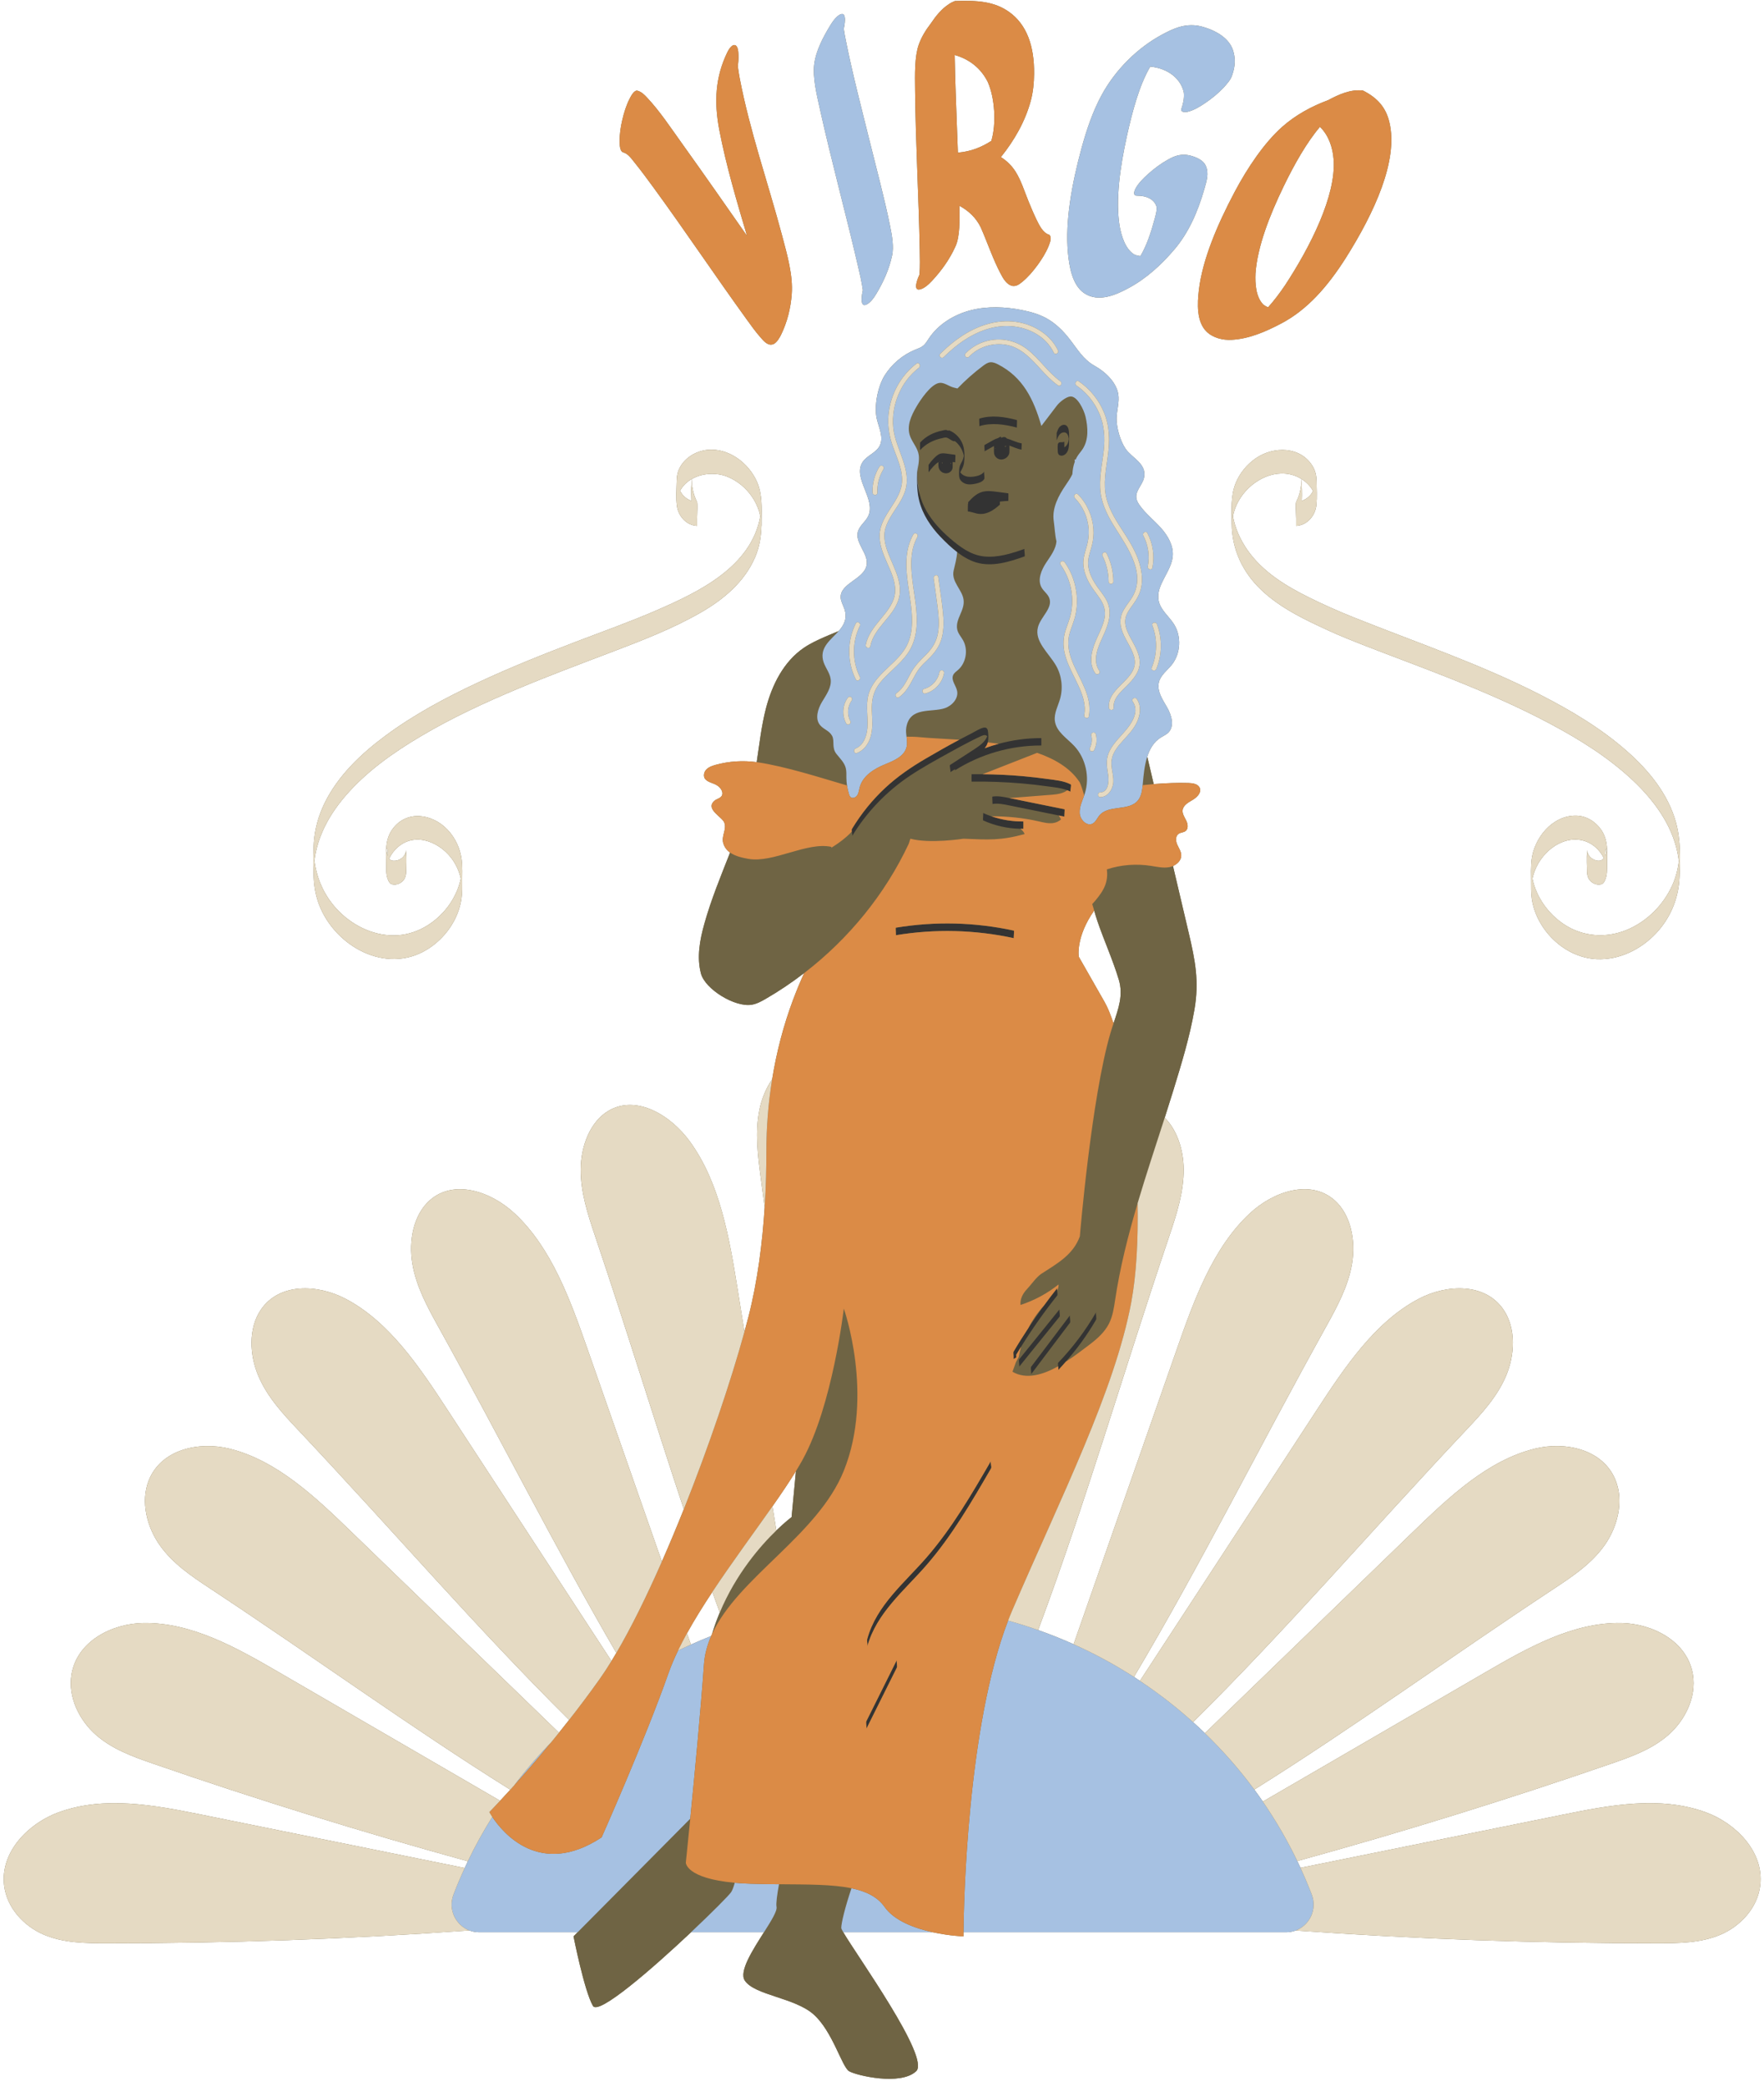 <?xml version="1.0" encoding="UTF-8"?><svg xmlns="http://www.w3.org/2000/svg" xmlns:xlink="http://www.w3.org/1999/xlink" height="499.9" preserveAspectRatio="xMidYMid meet" version="1.0" viewBox="-0.9 -0.2 422.8 499.9" width="422.8" zoomAndPan="magnify"><g id="change1_1"><path d="M195.633,25.999c-0.83-3.691-1.762-7.697-1.392-10.725 c0.423-3.371,2.179-6.608,3.819-9.327c0.55-0.898,1.46-2.259,2.499-2.721 c1.638-0.673,0.924,2.875,0.776,3.481c0.137,0.977,0.328,1.944,0.518,2.905 c1.623,8.091,3.725,16.09,5.707,24.092c1.673,6.754,3.508,13.533,4.866,20.207 c0.507,2.456,0.931,5.068,0.5,7.085c-0.695,3.279-2.029,6.27-3.745,9.141 c-0.538,0.905-1.456,2.268-2.504,2.695c-1.642,0.674-0.922-2.887-0.773-3.492 c-0.273-2.014-0.755-4.002-1.21-5.979C201.802,50.867,198.394,38.439,195.633,25.999z M258.933,70.039 c3.471,2.373,7.784,0.359,10.747-1.244c4.246-2.294,7.874-5.632,10.969-9.297 c3.197-3.782,5.442-8.582,7.107-14.384c0.522-1.824,1.174-3.755,0.344-5.597 c-0.559-1.243-1.961-1.895-3.195-2.282c-2.531-0.81-4.244-0.092-5.907,0.845 c-1.704,0.957-3.288,2.139-4.732,3.439c-1.113,1.009-2.298,2.159-3.019,3.506 c-0.238,0.434-0.692,1.68,0.333,1.672c2.418-0.029,4.231,0.936,4.727,2.656 c0.099,1.083-0.249,2.146-0.527,3.174c-0.863,3.188-1.892,6.197-3.338,8.648 c-0.521-0.055-1.032-0.176-1.499-0.391c-2.172-1.367-3.053-4.465-3.49-6.799 c-1.01-6.277,0.104-14.138,1.752-21.613c1.312-5.91,2.953-12.107,5.582-16.606 c4.371,0.397,7.438,3.033,8.067,6.275c0.119,1.296-0.158,2.577-0.583,3.809 c-0.346,0.993,1.146,0.82,1.54,0.731c1.476-0.372,2.888-1.233,4.137-2.079 c1.616-1.09,3.15-2.339,4.485-3.76c0.725-0.853,1.688-1.789,2.042-3.087 c0.68-1.934,0.79-3.934,0.128-5.89c-0.902-2.657-3.697-4.501-7.03-5.484 c-4.112-1.253-7.359,0.418-10.054,1.869c-5.646,3.06-11.017,8.221-14.399,14.479 c-2.133,3.947-3.579,8.278-4.769,12.588c-2.373,8.647-3.97,17.649-3.293,25.083 C255.361,63.644,256.091,68.092,258.933,70.039z M294.976,45.892c3.134-5.929,7.159-11.854,11.364-15.616 c3.326-2.963,7.162-5.007,11.098-6.47c2.479-1.336,5.419-2.678,8.347-2.303 c3.595,1.819,5.503,4.147,6.33,7.604c2.187,9.143-3.629,21.674-10.377,32.396 c-4.529,7.156-9.407,12.585-15.532,15.813c-3.672,1.936-7.706,3.71-11.921,3.923 c-2.113,0.115-4.435-0.454-5.989-1.96c-2.44-2.374-2.231-6.766-1.845-9.969 C287.311,62.032,290.829,53.729,294.976,45.892z M301.908,72.813c0.335,0.256,0.718,0.469,1.123,0.642 c1.502-1.671,2.852-3.481,4.108-5.34c6.007-9.163,12.259-21.483,11.602-30.116 c-0.216-2.89-1.195-5.771-3.266-7.802c-3.22,3.769-6.23,9.145-8.707,14.267 c-3.377,6.976-6.314,14.495-6.744,20.899C299.921,67.756,300.086,70.984,301.908,72.813z M148.477,36.315c1.147,0.307,1.957,1.49,2.797,2.538c1.523,1.887,2.964,3.853,4.401,5.812 c7.629,10.442,14.805,21.196,22.394,31.684c1.058,1.469,2.115,2.956,3.321,4.315 c0.751,0.852,1.813,2.201,3.159,1.569c0.004-0.002,0.009-0.004,0.013-0.007 c0.003-0.001,0.007-0.003,0.011-0.004c0.739-0.376,1.389-1.495,1.718-2.163 c1.481-3.008,2.329-6.407,2.573-9.752c0.333-4.505-1.042-9.293-2.358-14.231 c-3.38-12.65-7.687-24.854-10.116-37.544c-0.176-0.927-0.321-1.863-0.439-2.802 c0.11-0.876,0.164-1.759,0.143-2.633c-0.011-0.533-0.012-2.279-0.855-2.481 c-0.844-0.203-1.646,1.359-1.872,1.835c-2.736,5.724-3.197,11.54-1.856,18.531 c1.649,8.577,4.145,16.928,6.636,25.342c-5.12-7.31-10.207-14.642-15.405-21.885 c-2.759-3.837-5.478-7.992-8.583-11.28c-0.641-0.686-1.327-1.361-2.253-1.615 c-0.826-0.231-1.635,1.405-1.864,1.851c-0.831,1.587-1.368,3.355-1.779,5.093 c-0.411,1.738-0.695,3.557-0.643,5.347C147.633,34.408,147.631,36.084,148.477,36.315z M218.429,21.334c-0.046-3.782-0.127-7.893,0.863-10.778c0.641-1.849,1.704-3.562,2.906-5.126 c1.176-1.751,2.588-3.539,4.399-4.678c0.45-0.317,0.868-0.501,1.369-0.699 c5.43-0.211,9.459,0.106,12.978,2.594c4.224,2.99,6.085,8.14,6.007,14.88 c-0.026,2.159-0.231,4.361-0.801,6.449c-1.347,4.971-3.943,9.478-7.153,13.472 c1.385,0.885,2.582,2.014,3.512,3.489c1.354,2.14,2.12,4.706,3.115,7.129 c0.596,1.451,1.201,2.9,1.882,4.317c0.687,1.376,1.519,3.236,3.143,3.714 c0.633,0.808,0.056,1.859-0.191,2.617c-0.666,1.666-1.652,3.217-2.705,4.661 c-1.061,1.436-2.251,2.85-3.639,3.981c-0.796,0.646-1.494,1.162-2.543,0.936 c-1.325-0.443-2.086-1.854-2.694-3.015c-1.84-3.502-3.071-7.287-4.729-11.03 c-1.127-2.283-2.891-3.935-5.081-5.126c0.029,3.512,0.173,7.224-0.983,9.785 c-1.387,3.054-3.275,5.693-5.558,8.156c-0.714,0.773-1.895,1.916-3.009,2.116 c-1.749,0.32-0.298-3.028-0.027-3.587c0.146-1.972,0.096-3.962,0.055-5.943 C219.307,46.864,218.551,34.039,218.429,21.334z M227.927,12.983 c0.09,6.128,0.364,12.259,0.571,18.378c0.057,1.672,0.123,3.346,0.189,5.019 c3.225-0.252,5.87-1.42,8.016-2.813c1.249-4.115,0.846-10.295-0.86-14.143 C234.263,16.288,231.604,14.028,227.927,12.983z M421.005,451.599 c-0.635,5.502-4.836,9.861-9.529,11.853c-4.693,1.992-9.852,2.055-14.881,2.061 c-28.997,0.031-57.994-0.995-86.93-3.061c-0.718,0.27-1.5,0.425-2.332,0.425h-77.305 c-0.006,0.641-0.007,0.987-0.007,0.987s-3.348-0.121-7.326-0.987h-21.473 c3.178,5.49,20.91,30.082,17.465,33.302c-3.781,3.534-14.331,1.01-16.062,0 c-1.731-1.01-3.961-9.594-8.536-13.633c-4.575-4.039-14.055-4.544-16.463-8.079 c-1.469-2.156,1.869-7.319,4.581-11.591h-17.483c-9.307,8.765-22.162,19.937-23.502,17.65 c-2.07-3.534-4.657-16.662-4.657-16.662l0.979-0.987h-23.581c-0.846,0-1.641-0.158-2.37-0.437 c-28.992,2.074-58.046,3.104-87.099,3.073c-5.029-0.005-10.188-0.068-14.881-2.061 s-8.894-6.352-9.529-11.853c-0.937-8.12,5.997-14.895,13.044-17.465 c10.986-4.007,22.944-1.737,34.325,0.569c21.01,4.258,42.021,8.515,63.031,12.773 c0.248-0.54,0.493-1.08,0.75-1.615c-25.358-6.987-50.533-14.778-75.472-23.406 c-4.798-1.66-9.705-3.417-13.645-6.863s-6.77-8.989-5.888-14.449 c1.302-8.059,9.754-12.243,17.176-12.377c11.57-0.209,22.369,5.892,32.607,11.839 c17.652,10.252,35.304,20.504,52.956,30.755c0.696-0.746,1.513-1.63,2.438-2.65 c-24.158-15.12-46.243-31.255-72.167-48.368c-4.315-2.849-8.715-5.819-11.818-10.184 s-4.682-10.482-2.669-15.565c2.971-7.501,12.075-9.397,19.32-7.618 c11.295,2.773,20.506,11.484,29.204,19.899c16.599,16.059,33.198,32.119,49.796,48.178 c0.8-0.994,1.611-2.015,2.433-3.065c-22.356-22.178-41.656-44.782-65.037-69.582 c-3.625-3.845-7.307-7.829-9.441-12.851c-2.135-5.022-2.428-11.374,0.569-15.828 c4.423-6.574,13.68-6.165,20.378-2.638c10.442,5.5,17.643,16.27,24.405,26.625 c13.094,20.052,26.188,40.104,39.282,60.156c0.386-0.627,0.774-1.271,1.164-1.935 c-14.663-25.244-27.25-50.388-42.71-78.254c-2.625-4.731-5.273-9.613-6.186-15.067 c-0.913-5.454,0.261-11.682,4.182-15.155c5.787-5.126,14.649-2.148,20.32,3.134 c8.84,8.234,13.336,20.663,17.502,32.568c5.936,16.962,11.872,33.923,17.807,50.885 c1.789-4.064,3.552-8.282,5.259-12.558c-7.003-21.041-13.464-42.307-21.263-65.446 c-1.752-5.199-3.501-10.551-3.448-16.097s2.29-11.409,6.742-13.987 c6.572-3.805,14.751,0.994,19.396,7.378c7.242,9.953,9.491,23.102,11.507,35.668 c0.533,3.322,1.066,6.643,1.599,9.965c0.335-1.22,0.656-2.413,0.947-3.549 c2.24-8.741,3.367-17.996,3.893-26.258c-0.295-2.271-0.591-4.543-0.902-6.851 c-0.739-5.486-1.447-11.121-0.354-16.535c0.527-2.614,1.571-5.18,3.05-7.309 c1.046-6.463,2.685-12.829,4.993-18.998c0.832-2.225,1.737-4.407,2.694-6.481 c-2.947,2.265-6.037,4.352-9.268,6.215c-1.036,0.598-2.112,1.184-3.298,1.382 c-4.05,0.678-11.173-3.721-12.175-7.451c-1.053-3.918-0.276-8.074,0.819-11.981 c1.626-5.802,3.94-11.404,6.157-17.028c-0.76-0.537-1.357-1.26-1.64-2.271 c-0.487-1.738,0.857-3.231,0.266-4.879c-0.511-1.424-4.62-3.221-2.418-5.234 c0.534-0.488,1.411-0.587,1.788-1.198c0.377-0.611,0.043-1.413-0.436-1.951 c-1.05-1.176-2.487-1.025-3.445-1.994c-0.607-0.613-0.442-1.684,0.138-2.323 c0.58-0.64,1.45-0.942,2.292-1.175c3.184-0.877,6.555-1.091,9.83-0.64 c0.658-4.297,1.122-8.629,2.207-12.841c1.456-5.651,4.235-11.27,9.141-14.593 c1.582-1.071,3.337-1.872,5.093-2.641c1.06-0.464,2.135-0.893,3.203-1.339 c1.255-1.414,2.148-2.992,1.382-5.304c-0.305-0.92-0.856-1.784-0.895-2.752 c-0.136-3.423,5.572-4.354,6.215-7.72c0.532-2.79-2.837-5.321-2.085-8.06 c0.393-1.43,1.802-2.35,2.453-3.684c1.98-4.061-3.805-9.17-1.346-12.962 c1.031-1.59,3.209-2.21,4.095-3.885c1.056-1.996-0.192-4.355-0.686-6.557 c-0.677-3.02,0.262-7.745,1.901-10.353c1.738-2.766,4.363-4.965,7.391-6.192 c0.639-0.259,1.309-0.483,1.844-0.917c0.562-0.456,0.926-1.102,1.326-1.704 c2.292-3.456,6.063-5.775,10.081-6.802c4.017-1.027,8.269-0.842,12.335-0.027 c1.998,0.401,3.987,0.959,5.774,1.94c2.165,1.188,3.963,2.957,5.488,4.899 c1.975,2.515,3.304,4.97,6.134,6.54c2.452,1.36,5.135,3.854,5.611,6.739 c0.314,1.902-0.349,3.825-0.394,5.754c-0.054,2.251,0.852,5.406,2.11,7.297 c1.513,2.276,5.182,3.579,4.463,6.984c-0.361,1.707-2.028,3.055-1.851,4.793 c0.071,0.698,0.443,1.322,0.847,1.884c1.448,2.009,3.417,3.54,5.063,5.378 c1.646,1.838,3.021,4.196,2.824,6.699c-0.303,3.841-4.19,7.038-3.366,10.795 c0.488,2.225,2.486,3.688,3.684,5.6c1.816,2.898,1.586,7.016-0.539,9.677 c-1.089,1.363-2.654,2.448-3.09,4.161c-0.536,2.105,0.845,4.151,1.929,6.015 c1.084,1.864,1.847,4.49,0.372,6.035c-0.527,0.552-1.249,0.842-1.888,1.247 c-1.639,1.037-2.607,2.688-3.214,4.581c0.202,0.842,0.401,1.684,0.599,2.526 c0.317,1.346,0.633,2.691,0.95,4.037c2.968-0.24,5.815-0.338,8.338-0.26 c1.035,0.032,2.273,0.226,2.686,1.152c0.487,1.092-0.58,2.233-1.62,2.854 c-1.041,0.621-2.303,1.28-2.471,2.459c-0.129,0.904,0.46,1.733,0.863,2.556 s0.56,1.968-0.19,2.513c-0.467,0.34-1.132,0.311-1.616,0.628 c-0.792,0.519-0.741,1.688-0.375,2.549c0.367,0.86,0.964,1.669,0.985,2.601 c0.026,1.152-0.877,2.103-1.979,2.583c1.253,5.325,2.506,10.65,3.759,15.974 c1.568,6.663,2.555,11.641,1.38,18.456c-1.133,6.572-3.104,12.974-5.059,19.347 c-0.67,2.185-1.361,4.366-2.06,6.546c2.986,2.989,4.494,7.738,4.538,12.276 c0.053,5.546-1.695,10.898-3.448,16.097c-11.376,33.752-19.908,63.521-31.431,94.416 c2.89,1.019,5.724,2.151,8.496,3.394c8.246-23.563,16.492-47.127,24.738-70.691 c4.166-11.906,8.662-24.334,17.502-32.568c5.67-5.282,14.533-8.26,20.32-3.134 c3.921,3.473,5.095,9.701,4.182,15.155c-0.913,5.454-3.561,10.336-6.186,15.067 c-16.633,29.982-29.94,56.814-46.086,84.008c0.481,0.309,0.952,0.631,1.428,0.947 c14.132-21.641,28.263-43.282,42.395-64.922c6.762-10.356,13.963-21.125,24.405-26.625 c6.698-3.528,15.955-3.936,20.378,2.638c2.997,4.454,2.704,10.807,0.569,15.828 c-2.135,5.022-5.817,9.006-9.441,12.851c-23.567,24.998-42.988,47.764-65.571,70.113 c0.964,0.869,1.911,1.754,2.843,2.655c16.64-16.1,33.281-32.199,49.921-48.299 c8.699-8.416,17.909-17.127,29.204-19.899c7.245-1.778,16.349,0.117,19.32,7.618 c2.013,5.083,0.433,11.2-2.669,15.565s-7.502,7.335-11.818,10.184 c-25.908,17.103-47.981,33.228-72.121,48.34c0.699,0.948,1.377,1.91,2.045,2.881 c17.768-10.319,35.536-20.638,53.304-30.958c10.239-5.946,21.037-12.048,32.607-11.839 c7.421,0.134,15.873,4.319,17.176,12.377c0.882,5.46-1.947,11.003-5.888,14.449 s-8.847,5.203-13.645,6.863c-24.879,8.607-49.994,16.382-75.291,23.356 c0.259,0.539,0.508,1.083,0.757,1.628c20.947-4.245,41.894-8.489,62.842-12.734 c11.381-2.306,23.339-4.576,34.325-0.569C415.008,436.704,421.942,443.479,421.005,451.599z M257.658,229.075c0,0,0,0,6.175,10.832c0.751,1.318,1.473,3.073,2.155,5.167 c1.193-3.558,2.376-6.788,1.272-10.478c-1.425-4.763-3.553-9.407-5.157-14.129 c-0.272-0.8-0.504-1.631-0.748-2.453C256.877,224.392,257.658,229.075,257.658,229.075z M171.619,386.247c-0.602-1.645-1.196-3.289-1.783-4.93c-2.214,3.343-4.293,6.674-6.081,9.906 c0.316,0.903,0.632,1.806,0.948,2.709c1.595-0.719,3.21-1.401,4.844-2.046 c0.074-0.171,0.149-0.341,0.227-0.511C170.314,389.586,170.936,387.877,171.619,386.247z M189.872,352.35c-1.585,2.584-3.511,5.428-5.626,8.444c0.309,1.929,0.619,3.857,0.928,5.786 c2.178-2.103,3.657-3.195,3.657-3.195S189.259,358.785,189.872,352.35z M74.202,207.207 c-0.005-0.228-0.008-0.482-0.01-0.745c-0.002-0.349-0.002-0.698,0.001-1.048 c0.002-0.213,0.005-0.412,0.009-0.588c0.017-1.039,0.049-2.076,0.12-3.102 c0.227-3.28,1.127-6.471,2.564-9.424c3.213-6.606,8.753-11.849,14.579-16.17 c6.851-5.082,14.44-9.13,22.15-12.741c7.753-3.631,15.712-6.799,23.706-9.855 c6.429-2.458,12.933-4.768,19.248-7.512c10.125-4.399,22.629-10.436,24.759-22.501 c-0.068-0.345-0.148-0.686-0.246-1.024c-0.365-1.268-0.943-2.469-1.68-3.561 c-1.46-2.163-3.563-3.938-5.996-4.904c-2.68-1.064-5.993-0.854-8.479,0.554 c-0.005,0.458,0.007,0.989,0.022,1.546c0.024,0.069,0.051,0.175,0.081,0.33 c0.082,0.421,0.141,0.843,0.248,1.259c0.213,0.833,0.525,1.626,0.899,2.398 c0.144,0.297,0.054,2.456,0,4.033c0,0.56,0,1.12,0,1.68c-2.537-0.134-4.457-2.264-4.822-4.71 c-0.288-1.936-0.1-4.044-0.069-5.993c0.019-1.19,0.21-2.283,0.789-3.342 c1.286-2.354,3.837-3.868,6.467-4.167c5.139-0.586,10.046,3.149,12.02,7.712 c1.274,2.945,1.097,6.221,1.065,9.365c0.011,0.874,0.004,1.249-0.021,1.131 c-0.077,2.604-0.473,5.069-1.52,7.511c-2.541,5.925-7.569,10.13-13.047,13.269 c-6.786,3.888-14.142,6.719-21.434,9.494c-7.462,2.84-14.942,5.634-22.306,8.722 c-7.959,3.337-15.825,6.977-23.26,11.374c-6.685,3.952-13.215,8.562-18.284,14.509 c-2.184,2.562-4.08,5.395-5.414,8.495c-0.653,1.517-1.169,3.094-1.52,4.708 c-0.154,0.707-0.27,1.422-0.36,2.14c0.605,4.631,2.566,8.852,5.937,12.209 c3.685,3.669,8.806,6.031,14.07,5.674c5.094-0.345,9.715-3.441,12.526-7.619 c1.21-1.799,2.105-3.822,2.544-5.948c-0.049-0.225-0.098-0.45-0.158-0.672 c-0.348-1.273-0.9-2.484-1.626-3.586c-2.789-4.235-8.781-7.08-13.174-3.402 c-0.926,0.775-1.685,1.758-2.2,2.851c0.061,0.094,0.123,0.187,0.193,0.248 c0.427,0.367,1.228,0.328,1.728,0.198c1.13-0.294,2.084-1.292,2.128-2.484 c0.001,0.628,0.002,1.256,0.003,1.884c0.025-0.528,0.042-1.055,0.023-1.577 c0.118,1.672,0.041,3.397-0.007,5.058c-0.001,0.029-0.01,0.054-0.011,0.082 c0,0.055,0,0.109,0,0.164c-0.003-0.031-0.007-0.061-0.01-0.092 c-0.073,1.071-0.552,1.958-1.562,2.463c-0.53,0.265-1.152,0.385-1.735,0.241 c-0.626-0.154-0.818-0.591-1.048-1.152c-0.465-1.134-0.419-2.338-0.426-3.541 c-0.018-2.974-0.344-5.933,1.465-8.476c3.379-4.752,9.617-3.793,13.272,0.096 c1.868,1.987,3.048,4.542,3.361,7.249c0.079,0.682,0.107,1.371,0.119,2.061 c0.019,0.136,0.02,0.733,0.004,1.8c-0.003,0.334-0.007,0.669-0.007,1.001 c-0.002,1.471,0.036,2.958-0.176,4.419c-0.728,5.035-4.008,9.605-8.33,12.215 c-9.823,5.933-21.926-0.83-25.761-10.742c-0.814-2.104-1.209-4.311-1.315-6.557 C74.245,209.152,74.218,208.18,74.202,207.207z M91.836,207.142c-0.001,0.005-0.003,0.011-0.004,0.016 c-0.052,0.24-0.074,0.483-0.117,0.724C91.761,207.62,91.799,207.38,91.836,207.142z M91.852,204.183 c0.048,0.19,0.124,0.455,0.218,0.72C92.16,202.573,91.499,202.803,91.852,204.183z M164.911,114.594 c-1.178,0.67-2.16,1.616-2.807,2.819c0.197,0.398,0.445,0.796,0.757,1.133 c0.557,0.599,1.22,1.019,1.952,1.28c-0.027-0.53-0.039-1.061-0.038-1.592 c-0.016-0.827-0.006-1.706,0.052-2.05C164.852,115.647,164.879,115.117,164.911,114.594z M323.435,147.711c15.019,6.018,30.369,11.187,44.807,18.573c7.364,3.767,14.596,8.059,20.821,13.547 c5.221,4.603,9.884,10.284,11.746,17.112c1.156,4.238,1.044,8.827,0.84,13.171 c-0.235,5.011-2.173,9.689-5.62,13.354c-3.643,3.873-8.82,6.438-14.209,6.198 c-5.173-0.23-9.894-3.292-12.783-7.5c-1.426-2.078-2.431-4.466-2.793-6.967 c-0.211-1.461-0.173-2.948-0.176-4.419c-0-0.336-0.004-0.673-0.007-1.01 c-0.016-1.059-0.014-1.654,0.004-1.79c0.012-0.69,0.04-1.379,0.119-2.061 c0.608-5.26,4.935-10.666,10.585-10.644c2.447,0.01,4.646,1.328,6.048,3.299 c1.809,2.544,1.483,5.502,1.465,8.476c-0.007,1.203,0.039,2.407-0.426,3.541 c-0.23,0.562-0.423,0.998-1.048,1.152c-0.583,0.143-1.205,0.024-1.735-0.241 c-1.009-0.504-1.49-1.393-1.562-2.463c-0.003,0.031-0.007,0.062-0.01,0.092 c0-0.055,0-0.11,0-0.165c-0.001-0.028-0.01-0.053-0.011-0.081 c-0.047-1.661-0.125-3.386-0.007-5.058c-0.019,0.522-0.003,1.049,0.023,1.578 c0.001-0.628,0.002-1.257,0.003-1.885c0.044,1.193,0.998,2.19,2.128,2.484 c0.882,0.229,1.468-0.008,1.875-0.534c-0.469-0.965-1.126-1.842-1.921-2.56 c-1.91-1.724-4.434-2.29-6.921-1.66c-2.575,0.653-4.77,2.407-6.279,4.556 c-0.828,1.18-1.452,2.5-1.832,3.89c-0.06,0.221-0.107,0.445-0.156,0.668 c0.914,4.467,3.824,8.492,7.607,10.982c4.474,2.945,9.968,3.348,14.908,1.344 c4.867-1.975,8.868-5.98,11.011-10.757c0.825-1.839,1.326-3.783,1.563-5.774 c-0.087-0.719-0.202-1.434-0.353-2.142c-1.435-6.744-5.678-12.476-10.608-17.132 c-5.895-5.567-12.889-9.911-20.02-13.703c-7.627-4.056-15.573-7.49-23.59-10.694 c-7.011-2.802-14.105-5.388-21.137-8.133c-2.735-1.068-5.462-2.162-8.133-3.384 c-5.745-2.627-11.627-5.4-16.257-9.798c-4.458-4.234-7.024-9.688-7.076-15.841 c-0.027-3.207-0.291-6.636,0.927-9.682c0.979-2.446,2.733-4.584,4.91-6.063 c4.224-2.871,10.618-2.862,13.536,1.903c0.694,1.134,0.941,2.332,0.962,3.64 c0.03,1.863,0.146,3.8-0.031,5.659c-0.244,2.574-2.191,4.903-4.859,5.044c0-0.582,0-1.164,0-1.746 c-0.059-1.561-0.154-3.651,0-3.968c0.374-0.773,0.688-1.564,0.899-2.398 c0.106-0.419,0.169-0.835,0.247-1.259c0.041-0.389,0.069-0.564,0.087-0.536 c0.013-0.484,0.021-0.943,0.016-1.349c-0.317-0.195-0.645-0.375-0.985-0.528 c-4.978-2.239-10.635,0.657-13.49,4.886c-0.738,1.093-1.315,2.294-1.68,3.561 c-0.097,0.336-0.177,0.676-0.245,1.019c0.515,2.862,1.738,5.577,3.378,7.968 c3.664,5.339,9.346,8.785,15.046,11.594C316.443,144.757,319.91,146.298,323.435,147.711z M311.028,114.588c0.104,1.701,0.189,3.478,0.098,5.237c0.732-0.262,1.396-0.682,1.952-1.28 c0.299-0.321,0.539-0.7,0.732-1.083C313.162,116.289,312.188,115.305,311.028,114.588z M383.858,204.868c0.054-0.128,0.104-0.263,0.149-0.406 C384.478,202.969,383.76,202.47,383.858,204.868z" fill="#6f6444"/></g><g><g><g id="change1_2"><path d="M169.774,391.374c0.54-1.789,1.162-3.498,1.845-5.128 c3.905-9.319,9.778-16.018,13.556-19.667c2.178-2.103,3.657-3.195,3.657-3.195 s0.427-4.6,1.04-11.035c0.56-0.914,1.08-1.796,1.547-2.641 c7.245-13.085,9.919-36.311,9.919-36.311s7.332,20.702,0,38.879 C195.081,367.791,176.004,377.791,169.774,391.374z M163.475,446.192c0,0,0.445-4.269,1.065-10.53 l-26.995,27.215l-0.979,0.987c0,0,2.587,13.128,4.657,16.662c1.34,2.288,14.194-8.885,23.502-17.65 c5.073-4.777,9.095-8.841,9.618-9.616c0.287-0.426,0.58-1.222,0.869-2.246 C163.48,449.961,163.475,446.192,163.475,446.192z M200.734,461.845c0-1.148,0.893-4.907,2.451-9.516 c-4.563-0.948-10.496-0.903-17.373-0.962c-0.463,2.547-0.743,4.655-0.589,5.43 c0.197,0.984-1.282,3.352-3.015,6.082c-2.712,4.272-6.05,9.434-4.581,11.591 c2.408,3.534,11.888,4.039,16.463,8.079c4.575,4.039,6.804,12.623,8.536,13.633 c1.731,1.01,12.281,3.534,16.062,0c3.445-3.221-14.287-27.812-17.465-33.302 C200.913,462.342,200.734,461.979,200.734,461.845z M202.113,188.036 c-0.089-0.607-0.143-1.219-0.15-1.833c-0.009-0.785,0.047-1.585-0.149-2.344 c-0.344-1.333-1.394-2.313-2.238-3.382c-1.198-1.519-0.373-3.109-1.038-4.334 c-0.687-1.267-1.978-1.485-2.887-2.572c-1.26-1.508-0.54-3.865,0.475-5.561 c1.015-1.696,2.327-3.469,2.072-5.449c-0.215-1.667-1.512-2.99-1.855-4.633 c-0.651-3.115,1.94-4.825,3.767-6.883c-1.068,0.445-2.143,0.874-3.203,1.339 c-1.757,0.769-3.512,1.57-5.093,2.641c-4.906,3.323-7.686,8.941-9.141,14.593 c-1.085,4.211-1.549,8.543-2.207,12.841c0.121,0.017,0.243,0.027,0.363,0.046 C187.536,183.532,195.437,186.082,202.113,188.036z M244.681,199.69 c-5.783,1.575-8.661,1.363-14.659,1.109c0,0-8.07,1.262-12.728,0l-0.388,1.202 c-5.661,12.079-14.359,22.769-25.05,30.985c-2.947,2.265-6.037,4.352-9.268,6.215 c-1.036,0.598-2.112,1.184-3.298,1.382c-4.05,0.678-11.173-3.721-12.175-7.451 c-1.053-3.918-0.276-8.074,0.819-11.981c1.626-5.802,3.94-11.404,6.157-17.028 c1.216,0.858,2.858,1.234,4.354,1.502c5.993,1.075,14.03-4.155,19.948-2.865l-0.059,0.222 c0.097-0.059,0.191-0.121,0.287-0.181c0.009,0.002,0.018,0.003,0.027,0.005 c0.003-0.01,0.006-0.018,0.008-0.027c1.563-0.98,3.037-2.075,4.331-3.396 c0.098-0.1,0.185-0.21,0.281-0.312c0.065,0.411,0.21,0.867,0.049,1.133 c3.496-5.776,8.216-10.694,13.825-14.45c3.11-2.083,6.415-3.872,9.685-5.686 c1.614-0.895,3.235-1.778,4.881-2.614c0.857-0.435,1.719-0.875,2.598-1.266 c0.685-0.305,1.154-0.312,1.408,0.09c-0.519,1.337-1.841,2.268-3.016,3.036 c-1.947,1.273-3.904,2.531-5.856,3.797c-0.278,0.18,0.259,1.6,0,1.768 c0.389-0.252,0.777-0.504,1.166-0.756c0.009,0.159-0.006,0.278-0.07,0.319 c6.196-3.931,13.416-5.997,20.751-5.984c0.012,0,0.015-1.768,0-1.768 c-3.468-0.006-6.906,0.468-10.226,1.369c-0.872-0.133-1.743-0.251-2.61-0.356 c0.19-0.75,0.139-1.671,0.076-2.422c-0.057-0.685-0.272-1.264-1.076-1.093 c-0.978,0.208-2.042,0.941-2.929,1.389c-0.969,0.489-1.934,0.991-2.894,1.502 c-3.741-0.252-7.036-0.37-9.291-0.598c-1.092-0.111-2.221-0.148-3.359-0.132 c-0.091-0.731-0.18-1.463-0.063-2.181c0.836-5.109,6.029-3.547,9.261-4.659 c1.719-0.591,3.306-2.324,2.914-4.162c-0.274-1.287-1.452-2.499-0.957-3.713 c0.23-0.564,0.765-0.912,1.216-1.308c1.908-1.677,2.433-4.823,1.18-7.07 c-0.496-0.89-1.243-1.673-1.424-2.685c-0.447-2.503,1.929-4.498,1.527-7.13 c-0.362-2.371-2.974-4.263-2.371-6.893c0.29-1.264,0.757-2.943,0.844-4.427 c1.419,1.081,2.951,1.985,4.561,2.468c3.852,1.155,7.957-0.153,11.598-1.44 c0.201-0.071-0.177-1.744,0-1.807c-3.088,1.091-6.38,2.152-9.699,1.809 c-3.209-0.331-5.782-2.283-8.155-4.322c-2.183-1.876-4.183-4.032-5.633-6.531 c-0.766-1.32-1.296-2.673-1.651-4.065c-0.281-1.342-0.457-2.678-0.537-3.93 c-0.013-0.437-0.014-0.879-0.001-1.325c0.113-1.402,0.504-2.827,0.302-4.172 c-0.239-1.596-1.443-2.886-2.019-4.342c-0.998-2.524,0.243-5.101,1.512-7.267 c0.995-1.698,3.266-5.016,5.156-5.564c1.339-0.388,2.438,0.723,3.775,1.055 c0.034,0.008,0.863,0.214,0.863,0.214c1.897-1.974,3.95-3.791,6.133-5.429 c0.526-0.395,1.093-0.792,1.743-0.855c0.654-0.064,1.289,0.221,1.876,0.524 c5.908,3.046,8.498,8.266,10.357,14.742c1.031-1.406,2.65-3.427,3.682-4.833 c0.624-0.85,2.202-2.124,3.238-2.23c1.678-0.172,3.279,3.171,3.667,4.843 c0.598,2.577,0.764,5.476-0.654,7.695c-0.456,0.713-1.058,1.325-1.464,2.068 c-0.094,0.173-0.173,0.348-0.252,0.523h-0.28c0.046,0.16,0.06,0.32,0.084,0.48 c-0.366,0.981-0.528,1.992-0.589,3.018c-0.438,0.908-1.029,1.786-1.59,2.604 c-1.757,2.563-3.336,5.559-2.872,8.631c0.211,1.399,0.29,3.482,0.652,4.842 c-0.136,1.834-1.374,3.49-2.418,5.05c-1.195,1.786-2.217,4.176-1.145,6.044 c0.516,0.9,1.453,1.512,1.83,2.484c0.942,2.428-2.061,4.499-2.712,7.027 c-0.875,3.398,2.555,6.125,4.31,9.132c1.387,2.377,1.758,5.37,0.995,8.035 c-0.5,1.744-1.469,3.443-1.248,5.248c0.319,2.616,2.885,4.145,4.655,6.032 c2.753,2.935,3.767,7.506,2.527,11.398c-0.046,0.144-0.097,0.287-0.148,0.431 c-0.377-1.329-0.741-2.447-1.082-3.141c0.029-0.762,0.036-1.525,0.025-2.289 c-0.049,0.701-0.104,1.403-0.158,2.104c-2.162-3.224-5.807-5.391-10.069-6.864 c-4.36,1.71-8.72,3.42-13.08,5.13c-0.874-0.007-1.748-0.01-2.622,0.001 c-0.02,0-0.006,1.768,0,1.768c4.05-0.049,8.099,0.093,12.134,0.448 c1.978,0.174,3.952,0.398,5.919,0.671c1.607,0.223,3.321,0.363,4.856,0.944 c-0.876,0.728-2.288,0.974-3.513,1.069c-3.453,0.269-6.905,0.539-10.358,0.808 c-1.341-0.273-2.672-0.555-4.045-0.353c-0.097,0.014,0.072,1.757,0,1.768 c1.355-0.199,2.668,0.074,3.994,0.343c1.493,0.303,2.986,0.607,4.479,0.91 c2.47,0.502,4.94,1.004,7.41,1.505c0.181,0.279,0.369,0.59,0.552,0.935 c-0.511,0.496-1.244,0.808-1.971,0.893c-1.132,0.133-2.265-0.161-3.376-0.414 c-3.714-0.847-7.53-1.239-11.344-1.218c-0.666-0.23-1.325-0.485-1.969-0.779 c0.044,0.02-0.009,0.802-0.009,0.884c0,0.091-0.067,0.85,0.009,0.884 c2.808,1.278,5.847,1.953,8.926,2.009C244.104,198.736,244.46,199.138,244.681,199.69z M252.365,103.797c-0.002,0.213-0.003,0.426-0.003,0.639c0,0.213,0,0.426,0.003,0.639 c0.001,0.072,0.029,0.2,0.006,0.265c0.27-0.793,0.657-1.807,1.622-1.914 c0.921-0.102,1.176,0.791,1.28,1.537c-0,0.004-0,0.008-0.001,0.012 c-0.023,0.218-0.056,0.436-0.111,0.649c-0.114,0.445-0.321,0.869-0.666,1.18 c-0.088,0.08-0.188,0.147-0.292,0.207c0.001-0.155,0.002-0.31,0.002-0.465 c-0-0.213-0-0.426-0.003-0.639c-0-0.036-0.025-0.25-0.006-0.265 c-0.381,0.294-0.89-0.001-1.288,0.236c-0.169,0.1-0.25,0.282-0.273,0.47 c-0.065,0.52-0.016,1.074-0.01,1.596c0,0.04,0.007,0.075,0.009,0.113c0,0.04,0,0.079,0,0.119 c0.001-0.012,0.006-0.018,0.007-0.029c0.034,0.381,0.165,0.691,0.601,0.818 c0.464,0.134,0.944-0.063,1.283-0.382c0.811-0.764,0.795-2.03,0.806-3.061 c0.009-0.826,0.058-1.682-0.059-2.504c-0.064-0.449-0.208-0.954-0.596-1.231 c-0.441-0.314-1.03-0.164-1.423,0.158c-0.48,0.393-0.689,1.021-0.882,1.588 C252.35,103.595,252.365,103.745,252.365,103.797z M233.817,101.033c0,0.075,0.048,0.891,0.009,0.903 c2.956-0.922,6.075-0.433,9.007,0.335c-0.023-0.006,0.009-0.831,0.009-0.903 c0-0.077,0.043-0.89-0.009-0.903c-2.932-0.769-6.05-1.258-9.007-0.335 C233.776,100.145,233.817,100.953,233.817,101.033z M228.07,108.795 c-0.672-0.092-1.343-0.185-2.015-0.277c-0.63-0.087-1.252-0.176-1.846,0.114 c-0.508,0.248-0.932,0.663-1.324,1.063c-0.451,0.461-0.856,0.963-1.221,1.494 c-0.023,0.033-0.006,0.257-0.006,0.265c-0.002,0.213-0.003,0.426-0.003,0.639 s0,0.426,0.003,0.639c0.001,0.052,0.032,0.228,0.006,0.265c0.354-0.516,0.746-1.004,1.181-1.454 c0.353-0.365,0.737-0.736,1.18-0.996c-0.013,0.834-0.009,1.09,0.009,0.77 c0.002,0.099-0.001,0.198,0.01,0.296c0.053,0.468,0.278,0.909,0.643,1.209 c0.713,0.587,1.827,0.56,2.426-0.181c0.135-0.167,0.231-0.363,0.279-0.574 c0.022-0.1,0.032-0.202,0.037-0.304c0.018-0.415,0.009-0.833,0.006-1.249 c0.212,0.029,0.423,0.058,0.635,0.087C228.001,110.592,228.165,108.808,228.07,108.795z M230.343,115.665c0.84,0.353,1.794,0.235,2.656,0.036c0.757-0.175,1.579-0.4,2.008-1.103 c0.104-0.17,0.009-0.704,0.009-0.903c0-0.201-0.114-0.731-0.009-0.903 c-0.621,1.02-2.314,1.286-3.406,1.291c-0.884,0.004-1.877-0.359-2.334-1.104 c0.138-0.297,0.31-0.582,0.465-0.89c0.221-0.441,0.364-0.916,0.43-1.405 c0.139-1.029,0.137-2.187-0.011-3.216c-0.215-1.49-1.032-2.86-2.214-3.763 c0.001-0.005,0.001-0.015,0.003-0.018c-0.004,0.004-0.011,0.004-0.015,0.008 c-0.458-0.348-0.966-0.632-1.521-0.817c0.032,0.011,0.041,0.091,0.042,0.195 c-0.145-0.084-0.294-0.163-0.447-0.203c-0.334-0.087-0.763,0.063-1.094,0.13 c-2.032,0.409-3.878,1.33-5.277,2.879c-0.021,0.023-0.006,0.272-0.006,0.265 c-0.002,0.213-0.003,0.426-0.003,0.639s0,0.426,0.003,0.639 c0.001,0.044,0.03,0.239,0.006,0.265c1.399-1.549,3.245-2.47,5.277-2.879 c0.33-0.066,0.762-0.218,1.094-0.13c0.24,0.064,0.472,0.222,0.686,0.342 c0.191,0.107,1.041,0.716,1.254,0.475c0.459,0.348,0.862,0.768,1.198,1.247 c0.331,0.471,0.594,0.991,0.777,1.537c0.087,0.259,0.155,0.524,0.205,0.793 c-0.097,0.463-0.216,0.901-0.448,1.331c-0.315,0.584-0.601,1.089-0.649,1.748 c-0.001-0.016-0.007-0.029-0.007-0.044c-0,0.034-0,0.067-0,0.1 c-0.001,0.021-0.007,0.039-0.008,0.061c-0.016,0.652-0.114,1.442,0.064,2.081 C229.24,114.962,229.773,115.425,230.343,115.665z M240.786,118.031 c-0.957-0.126-1.913-0.255-2.87-0.378c-0.858-0.11-1.728-0.21-2.593-0.124 c-1.777,0.176-2.974,1.32-4.129,2.573c-0.054,0.059-0.052,0.269-0.039,0.477 c-0.024-0.002-0.047-0.008-0.07-0.01c0.035,0.003-0.062,1.802,0,1.807 c0.721,0.058,1.389,0.323,2.088,0.486c0.661,0.154,1.327,0.158,1.99,0.006 c1.384-0.318,2.537-1.195,3.581-2.117c0.019-0.016,0.007-0.282,0.006-0.265 c0.002-0.158,0.002-0.316,0.002-0.474c0.675-0.083,1.353-0.145,2.035-0.174 C240.785,119.837,240.83,118.037,240.786,118.031z M243.954,106.044 c-1.243-0.189-2.35-0.838-3.548-1.167c-0.038-0.043-0.067-0.095-0.11-0.133 c-0.343-0.3-0.757-0.237-1.134-0.049c-0.044,0-0.09-0.003-0.133-0.001 c-0-0.003,0-0.006-0-0.01c-0-0.028-0.014-0.262-0.006-0.265 c-0.252,0.093-0.496,0.223-0.721,0.378c-0.345,0.09-0.679,0.227-1.012,0.409 c-0.744,0.407-1.479,0.83-2.219,1.245c-0.062,0.035-0.008,0.671-0.008,0.754 c0,0.081,0.066,0.721,0.008,0.754c0.718-0.403,1.433-0.813,2.154-1.21 c0.038-0.021,0.075-0.035,0.113-0.055c-0.006,0.365-0.007,0.73-0.004,1.095 c0.002,0.235-0.009,0.475,0.036,0.707c0.116,0.599,0.57,1.127,1.146,1.33 c0.591,0.208,1.264,0.053,1.759-0.314c0.258-0.192,0.475-0.445,0.613-0.737 c0.076-0.161,0.127-0.332,0.144-0.509c0.042-0.443,0.015-0.901,0.014-1.345 c-0-0.116-0.001-0.228-0.005-0.338c0.964,0.345,1.893,0.812,2.915,0.968 C243.89,107.542,244.04,106.057,243.954,106.044z M285.381,241.772 c-1.133,6.572-3.104,12.974-5.059,19.347c-0.67,2.185-1.361,4.366-2.06,6.546 c-2.19,6.824-4.466,13.634-6.497,20.492c-2.268,7.658-4.229,15.376-5.403,23.244 c-0.289,1.934-0.589,3.907-1.485,5.655c-1.049,2.045-2.837,3.632-4.693,5.03 c-1.542,1.162-3.498,2.69-5.639,4.059c2.744-3.119,5.193-6.486,7.272-10.087 c0.101-0.174,0.009-0.682,0.009-0.884c0-0.202-0.111-0.708-0.009-0.884 c-2.531,4.384-5.584,8.443-9.087,12.097c-0.093,0.097-0.018,0.674-0.011,0.852 c-3.653,2.032-7.636,3.242-10.949,1.309c0.276-0.766,0.552-1.532,0.828-2.298l0.679-1.25 c0.135-0.824,0.332-1.637,0.555-2.442c2.654-4.261,5.542-8.373,8.673-12.3 c0.102-0.127,0.009-0.719,0.009-0.884c0-0.057-0.013-0.167-0.026-0.287 c0.225-0.457,0.36-0.94,0.326-1.462c-2.697,2.158-5.801,3.83-9.109,4.908 c-0.157-1.378,0.538-2.74,1.51-3.752c0.972-1.012,2.288-2.952,3.475-3.715 c3.963-2.549,7.645-4.605,9.228-8.971c0,0,2.735-33.047,7.335-48.718 c0.231-0.788,0.484-1.553,0.735-2.304c1.193-3.558,2.376-6.788,1.272-10.478 c-1.425-4.763-3.553-9.407-5.157-14.129c-0.272-0.8-0.504-1.631-0.748-2.453 c-0.154-0.519-0.325-1.024-0.467-1.55c0.253-0.286,0.521-0.565,0.764-0.856 c0.961-1.153,1.853-2.363,2.35-3.692c0.459-1.226,0.548-2.498,0.401-3.767 c3.357-1.12,7.058-1.388,10.572-0.841c1.462,0.227,2.949,0.583,4.403,0.31 c0.294-0.055,0.583-0.154,0.863-0.276c1.253,5.325,2.506,10.65,3.759,15.974 C285.568,229.98,286.555,234.957,285.381,241.772z M253.065,315.341 c0.101-0.125,0.009-0.72,0.009-0.884c0-0.164-0.112-0.756-0.009-0.884 c-3.235,4.006-6.469,8.012-9.704,12.018c-0.101,0.125-0.009,0.72-0.009,0.884 c-0,0.164,0.112,0.756,0.009,0.884C246.596,323.352,249.831,319.346,253.065,315.341z M255.572,315.904c0-0.172-0.113-0.746-0.009-0.884c-3.11,4.12-6.22,8.24-9.33,12.36 c-0.102,0.135-0.009,0.713-0.009,0.884c-0,0.172,0.113,0.746,0.009,0.884 c3.11-4.12,6.22-8.24,9.33-12.36C255.665,316.653,255.572,316.075,255.572,315.904z M274.672,183.671c-0.198-0.842-0.397-1.684-0.599-2.526c-0.665,2.073-0.896,4.437-1.082,6.614 c-0.006,0.065-0.012,0.131-0.018,0.197c0.892-0.096,1.774-0.177,2.649-0.248 C275.305,186.362,274.989,185.017,274.672,183.671z M249.265,312.748 c-1.469,1.609-2.713,3.409-3.696,5.339C246.759,316.279,247.986,314.495,249.265,312.748z M237.697,107.369c0.001-0.066,0.002-0.131,0.004-0.197c-0.026,0.035-0.048,0.071-0.072,0.107 C237.65,107.31,237.675,107.338,237.697,107.369z M224.996,110.874 c-0-0.084,0.002-0.167,0.001-0.251c-0.069,0.035-0.133,0.074-0.195,0.118 C224.863,110.79,224.928,110.834,224.996,110.874z M239.994,106.949 c0.105-0.066,0.199-0.143,0.285-0.233c-0.093-0.039-0.182-0.056-0.284-0.059 C239.995,106.755,239.994,106.852,239.994,106.949z M226.936,110.716 c-0.001,0.077-0.003,0.154-0.003,0.23c0,0.019,0,0.039,0.001,0.058 c0.047-0.042,0.095-0.083,0.136-0.13c-0.045-0.049-0.071-0.111-0.125-0.153 C226.942,110.718,226.939,110.718,226.936,110.716z M224.323,110.576 c0-0.035,0.001-0.071,0.001-0.106c0-0.024,0.001-0.048,0.001-0.072 c-0.028,0.011-0.056,0.016-0.083,0.029C224.267,110.477,224.293,110.528,224.323,110.576z" fill="#6f6444"/></g></g><g id="change2_1"><path d="M203.317,200.204c0.161-0.267,0.016-0.723-0.049-1.133 c-0.039-0.244-0.05-0.472,0.049-0.635c2.191-3.619,4.856-6.928,7.953-9.813 c2.915-2.716,6.186-4.954,9.617-6.966c2.681-1.572,5.394-3.115,8.143-4.577 c0.96-0.511,1.925-1.013,2.894-1.502c0.888-0.448,1.952-1.181,2.929-1.389 c0.804-0.171,1.019,0.408,1.076,1.093c0.063,0.75,0.114,1.672-0.076,2.422 c-0.01,0.041-0.013,0.086-0.025,0.126c-0.145,0.484-0.406,0.909-0.726,1.298 c1.103-0.41,2.226-0.761,3.361-1.069c3.32-0.901,6.759-1.375,10.226-1.369 c0.015,0,0.012,1.768,0,1.768c-7.335-0.013-14.555,2.053-20.751,5.984 c0.064-0.041,0.079-0.16,0.07-0.319c-0.389,0.252-0.777,0.504-1.166,0.756 c0.259-0.168-0.278-1.588,0-1.768c1.952-1.266,3.908-2.524,5.856-3.797 c1.175-0.768,2.497-1.699,3.016-3.036c-0.254-0.402-0.723-0.395-1.408-0.09 c-0.879,0.391-1.74,0.831-2.598,1.266c-1.646,0.836-3.267,1.718-4.881,2.614 c-3.27,1.815-6.575,3.603-9.685,5.686C211.533,189.51,206.814,194.428,203.317,200.204z M234.594,185.346c-0.874-0.007-1.748-0.01-2.622,0.001c-0.02,0-0.006,1.768,0,1.768 c4.05-0.049,8.099,0.093,12.134,0.448c1.978,0.174,3.952,0.398,5.919,0.671 c1.607,0.223,3.321,0.363,4.856,0.944c0.287,0.109,0.57,0.227,0.842,0.371 c-0.233-0.122,0.253-1.635,0-1.768c-1.667-0.877-3.633-1.025-5.472-1.283 c-2.042-0.287-4.092-0.521-6.146-0.702C240.942,185.516,237.769,185.373,234.594,185.346z M254.233,193.741c-0.765-0.156-1.531-0.311-2.296-0.466c-2.166-0.44-4.331-0.88-6.497-1.32 c-1.438-0.292-2.876-0.584-4.313-0.876c-0.039-0.008-0.077-0.015-0.116-0.023 c-1.341-0.273-2.672-0.555-4.045-0.353c-0.097,0.014,0.072,1.757,0,1.768 c1.355-0.199,2.668,0.074,3.994,0.343c1.493,0.303,2.986,0.607,4.479,0.91 c2.47,0.502,4.94,1.004,7.41,1.505c0.461,0.094,0.922,0.187,1.383,0.281 C254.13,195.488,254.361,193.767,254.233,193.741z M244.378,198.433c0.021-0,0.006-1.768,0-1.768 c-2.614,0.034-5.207-0.39-7.668-1.24c-0.666-0.23-1.325-0.485-1.969-0.779 c0.044,0.02-0.009,0.802-0.009,0.884c0,0.091-0.067,0.85,0.009,0.884 c2.808,1.278,5.847,1.953,8.926,2.009C243.904,198.427,244.141,198.436,244.378,198.433z M243.832,322.559c2.654-4.261,5.542-8.373,8.673-12.3c0.102-0.127,0.009-0.719,0.009-0.884 c0-0.057-0.013-0.167-0.026-0.287c-0.025-0.232-0.051-0.512,0.017-0.597 c-1.112,1.395-2.187,2.818-3.24,4.257c-1.279,1.747-2.506,3.531-3.696,5.339 c-1.221,1.856-2.411,3.731-3.535,5.649c-0.101,0.172-0.009,0.684-0.009,0.884 c0,0.021,0.004,0.073,0.009,0.138c0,0.249,0,0.497,0,0.746c0.205-0.122,0.411-0.244,0.616-0.366 c0.054-0.032,0.035-0.421,0.02-0.675C243.052,323.824,243.439,323.19,243.832,322.559z M253.065,315.341c0.101-0.125,0.009-0.72,0.009-0.884c0-0.164-0.112-0.756-0.009-0.884 c-3.235,4.006-6.469,8.012-9.704,12.018c-0.101,0.125-0.009,0.72-0.009,0.884 c-0,0.164,0.112,0.756,0.009,0.884C246.596,323.352,249.831,319.346,253.065,315.341z M255.563,316.788c0.102-0.135,0.009-0.713,0.009-0.884c0-0.172-0.113-0.746-0.009-0.884 c-3.11,4.12-6.22,8.24-9.33,12.36c-0.102,0.135-0.009,0.713-0.009,0.884 c-0,0.172,0.113,0.746,0.009,0.884C249.344,325.028,252.454,320.908,255.563,316.788z M261.825,315.175c0-0.202-0.111-0.708-0.009-0.884c-2.531,4.384-5.584,8.443-9.087,12.097 c-0.093,0.097-0.018,0.674-0.011,0.852c0,0.008,0.002,0.026,0.002,0.032 c0,0.145,0.108,0.781,0.009,0.884c0.625-0.652,1.218-1.332,1.815-2.01 c2.744-3.119,5.193-6.486,7.272-10.087C261.917,315.884,261.825,315.376,261.825,315.175z M240.786,119.837c-0.001,0,0.044-1.801,0-1.807c-0.957-0.126-1.913-0.255-2.87-0.378 c-0.858-0.11-1.728-0.21-2.593-0.124c-1.777,0.176-2.974,1.32-4.129,2.573 c-0.054,0.059-0.052,0.269-0.039,0.477c-0.024-0.002-0.047-0.008-0.07-0.01 c0.035,0.003-0.062,1.802,0,1.807c0.721,0.058,1.389,0.323,2.088,0.486 c0.661,0.154,1.327,0.158,1.99,0.006c1.384-0.318,2.537-1.195,3.581-2.117 c0.019-0.016,0.007-0.282,0.006-0.265c0.002-0.158,0.002-0.316,0.002-0.474 C239.426,119.929,240.104,119.867,240.786,119.837z M240.406,104.877 c1.198,0.329,2.305,0.978,3.548,1.167c0.086,0.013-0.064,1.498,0,1.508 c-1.022-0.155-1.951-0.622-2.915-0.968c0.003,0.11,0.004,0.222,0.005,0.338 c0.002,0.444,0.028,0.902-0.014,1.345c-0.017,0.177-0.067,0.348-0.144,0.509 c-0.138,0.291-0.354,0.545-0.613,0.737c-0.494,0.367-1.167,0.522-1.759,0.314 c-0.576-0.203-1.029-0.73-1.146-1.33c-0.045-0.232-0.035-0.473-0.036-0.707 c-0.003-0.364-0.002-0.73,0.004-1.095c-0.038,0.02-0.075,0.034-0.113,0.055 c-0.722,0.397-1.436,0.806-2.154,1.21c0.058-0.033-0.008-0.673-0.008-0.754 c0-0.083-0.054-0.719,0.008-0.754c0.739-0.415,1.475-0.838,2.219-1.245 c0.333-0.182,0.667-0.32,1.012-0.409c0.225-0.155,0.469-0.284,0.721-0.378 c-0.008,0.003,0.006,0.237,0.006,0.265c0,0.003,0,0.006,0,0.01 c0.044-0.002,0.089,0.001,0.133,0.001c0.377-0.188,0.791-0.251,1.134,0.049 C240.339,104.782,240.367,104.834,240.406,104.877z M237.701,107.171 c-0.026,0.035-0.048,0.071-0.072,0.107c0.02,0.032,0.045,0.06,0.068,0.091 C237.698,107.302,237.699,107.237,237.701,107.171z M240.279,106.717 c-0.093-0.039-0.182-0.056-0.284-0.059c0,0.097-0.001,0.194-0.001,0.291 C240.099,106.883,240.193,106.807,240.279,106.717z M228.07,110.602 c-0.212-0.029-0.423-0.058-0.635-0.087c0.004,0.416,0.012,0.834-0.006,1.249 c-0.004,0.102-0.014,0.204-0.037,0.304c-0.047,0.21-0.143,0.406-0.279,0.574 c-0.599,0.741-1.713,0.767-2.426,0.181c-0.365-0.3-0.59-0.741-0.643-1.209 c-0.011-0.098-0.008-0.197-0.01-0.296c-0.019,0.32-0.022,0.063-0.009-0.77 c-0.443,0.26-0.827,0.631-1.18,0.996c-0.435,0.45-0.827,0.938-1.181,1.454 c0.025-0.037-0.006-0.213-0.006-0.265c-0.002-0.213-0.003-0.426-0.003-0.639 s0-0.426,0.003-0.639c0-0.007-0.016-0.232,0.006-0.265c0.365-0.532,0.77-1.033,1.221-1.494 c0.391-0.4,0.815-0.814,1.324-1.063c0.594-0.29,1.216-0.201,1.846-0.114 c0.672,0.093,1.343,0.185,2.015,0.277C228.165,108.808,228.001,110.592,228.07,110.602z M224.325,110.398 c-0.028,0.011-0.056,0.016-0.083,0.029c0.026,0.051,0.051,0.101,0.081,0.149 c0-0.035,0.001-0.071,0.001-0.106C224.324,110.446,224.325,110.422,224.325,110.398z M224.998,110.622c-0.069,0.035-0.133,0.074-0.195,0.118c0.06,0.05,0.125,0.094,0.193,0.133 C224.996,110.79,224.998,110.706,224.998,110.622z M227.07,110.873 c-0.045-0.049-0.071-0.111-0.125-0.153c-0.003-0.002-0.006-0.002-0.009-0.004 c-0.001,0.077-0.003,0.154-0.003,0.23c0,0.019,0,0.039,0.001,0.058 C226.981,110.961,227.029,110.921,227.07,110.873z M233.826,101.936 c2.956-0.922,6.075-0.433,9.007,0.335c-0.023-0.006,0.009-0.831,0.009-0.903 c0-0.077,0.043-0.89-0.009-0.903c-2.932-0.769-6.05-1.258-9.007-0.335 c-0.049,0.015-0.009,0.824-0.009,0.903C233.817,101.108,233.864,101.924,233.826,101.936z M219.616,106.782c0,0.213,0,0.426,0.003,0.639c0.001,0.044,0.03,0.239,0.006,0.265 c1.399-1.549,3.245-2.47,5.277-2.879c0.33-0.066,0.762-0.218,1.094-0.13 c0.24,0.064,0.472,0.222,0.686,0.342c0.191,0.107,1.041,0.716,1.254,0.475 c0.459,0.348,0.862,0.768,1.198,1.247c0.331,0.471,0.594,0.991,0.777,1.537 c0.087,0.259,0.155,0.524,0.205,0.793c-0.097,0.463-0.216,0.901-0.448,1.331 c-0.315,0.584-0.601,1.089-0.649,1.748c-0.001-0.016-0.007-0.029-0.007-0.044 c-0,0.034-0,0.067-0,0.1c-0.001,0.021-0.007,0.039-0.008,0.061 c-0.016,0.652-0.114,1.442,0.064,2.081c0.171,0.613,0.704,1.077,1.275,1.317 c0.84,0.353,1.794,0.235,2.656,0.036c0.757-0.175,1.579-0.4,2.008-1.103 c0.104-0.17,0.009-0.704,0.009-0.903c0-0.201-0.114-0.731-0.009-0.903 c-0.621,1.02-2.314,1.286-3.406,1.291c-0.884,0.004-1.877-0.359-2.334-1.104 c0.138-0.297,0.31-0.582,0.465-0.89c0.221-0.441,0.364-0.916,0.43-1.405 c0.139-1.029,0.137-2.187-0.011-3.216c-0.215-1.49-1.032-2.86-2.214-3.763 c0.001-0.005,0.001-0.015,0.003-0.018c-0.004,0.004-0.011,0.004-0.015,0.008 c-0.458-0.348-0.966-0.632-1.521-0.817c0.032,0.011,0.041,0.091,0.042,0.195 c-0.145-0.084-0.294-0.163-0.447-0.203c-0.334-0.087-0.763,0.063-1.094,0.13 c-2.032,0.409-3.878,1.33-5.277,2.879c-0.021,0.023-0.006,0.272-0.006,0.265 C219.617,106.356,219.616,106.569,219.616,106.782z M252.362,104.436 c0,0.213,0,0.426,0.003,0.639c0.001,0.072,0.029,0.2,0.006,0.265 c0.27-0.793,0.657-1.807,1.622-1.914c0.921-0.102,1.176,0.791,1.28,1.537 c-0,0.004-0,0.008-0.001,0.012c-0.023,0.218-0.056,0.436-0.111,0.649 c-0.114,0.445-0.321,0.869-0.666,1.18c-0.088,0.08-0.188,0.147-0.292,0.207 c0.001-0.155,0.002-0.31,0.002-0.465c-0-0.213-0-0.426-0.003-0.639 c-0-0.036-0.025-0.25-0.006-0.265c-0.381,0.294-0.89-0.001-1.288,0.236 c-0.169,0.1-0.25,0.282-0.273,0.47c-0.065,0.52-0.016,1.074-0.01,1.596 c0,0.04,0.007,0.075,0.009,0.113c0,0.04,0,0.079,0,0.119c0.001-0.012,0.006-0.018,0.007-0.029 c0.034,0.381,0.165,0.691,0.601,0.818c0.464,0.134,0.944-0.063,1.283-0.382 c0.811-0.764,0.795-2.03,0.806-3.061c0.009-0.826,0.058-1.682-0.059-2.504 c-0.064-0.449-0.208-0.954-0.596-1.231c-0.441-0.314-1.03-0.164-1.423,0.158 c-0.48,0.393-0.689,1.021-0.882,1.588c-0.021,0.063-0.006,0.213-0.006,0.265 C252.362,104.01,252.362,104.223,252.362,104.436z M224.507,128.457 c1.182,1.236,2.53,2.545,4,3.665c1.419,1.081,2.951,1.985,4.561,2.468 c3.852,1.155,7.957-0.153,11.598-1.44c0.201-0.071-0.177-1.744,0-1.807 c-3.088,1.091-6.38,2.152-9.699,1.809c-3.209-0.331-5.782-2.283-8.155-4.322 c-2.183-1.876-4.183-4.032-5.633-6.531c-0.766-1.32-1.296-2.673-1.651-4.065 c-0.324-1.272-0.497-2.579-0.537-3.93c-0.013-0.437-0.014-0.879-0.001-1.325 c0.002-0.068-0-0.135,0.002-0.203c0.02-0.542-0.021-1.315-0.005-1.742 c-0.109,2.902-0.294,5.966,0.422,8.805C220.241,123.129,222.183,126.027,224.507,128.457z M236.623,349.92c-4.655,8.025-9.351,16.118-15.456,23.151c-5.255,6.054-12.011,11.474-14.195,19.522 c-0.153,0.564,0.151,1.25,0,1.807c2.184-8.048,8.94-13.469,14.195-19.522 c6.105-7.033,10.801-15.126,15.456-23.151C236.887,351.271,236.365,350.365,236.623,349.92z M214.06,397.63c-2.438,4.895-4.875,9.789-7.312,14.684c-0.099,0.199-0.009,0.681-0.009,0.903 c0,0.223,0.109,0.703,0.009,0.903c2.438-4.895,4.875-9.789,7.312-14.684 c0.099-0.199,0.009-0.681,0.009-0.903C214.069,398.311,213.96,397.831,214.06,397.63z M242.104,222.828c-9.3-2.023-18.895-2.262-28.284-0.704c-0.11,0.018,0.084,1.793,0,1.807 c9.389-1.558,18.984-1.32,28.284,0.704C241.991,224.61,242.242,222.858,242.104,222.828z" fill="#333"/></g><g id="change3_1"><path d="M185.812,451.366c-0.463,2.547-0.743,4.655-0.589,5.43 c0.197,0.984-1.282,3.352-3.015,6.082h-17.483c5.073-4.777,9.095-8.841,9.618-9.616 c0.287-0.426,0.58-1.222,0.869-2.246c1.148,0.103,2.404,0.182,3.788,0.227 C181.361,451.318,183.629,451.347,185.812,451.366z M211.113,456.796 c-1.707-2.42-4.416-3.737-7.928-4.467c-1.558,4.609-2.451,8.369-2.451,9.516 c0,0.135,0.178,0.497,0.488,1.032H222.696C218.456,461.954,213.501,460.182,211.113,456.796z M169.547,391.886c-1.635,0.645-3.25,1.328-4.844,2.046c-1.041,0.469-2.077,0.948-3.1,1.448 c-0.887,1.842-1.658,3.639-2.268,5.369c-5.692,16.158-16.042,39.384-16.042,39.384 c-14.781,9.756-23.716-1.153-26.196-4.893c-2.15,3.418-4.108,6.963-5.861,10.62 c-0.256,0.535-0.502,1.076-0.75,1.615c-0.961,2.095-1.87,4.218-2.694,6.381 c-1.356,3.559,0.525,7.329,3.803,8.583c0.728,0.279,1.524,0.437,2.37,0.437H137.545l26.995-27.215 c1.018-10.284,2.51-25.948,3.281-36.933C167.99,396.329,168.607,394.062,169.547,391.886z M122.301,427.719c2.456-2.732,5.517-6.244,8.877-10.335 C128.002,420.64,125.039,424.094,122.301,427.719z M313.505,453.857c-0.829-2.177-1.744-4.312-2.711-6.42 c-0.25-0.544-0.499-1.088-0.757-1.628c-2.386-4.971-5.154-9.731-8.263-14.249 c-0.668-0.97-1.346-1.933-2.045-2.881c-3.558-4.822-7.525-9.334-11.837-13.509 c-0.931-0.902-1.879-1.786-2.843-2.655c-3.983-3.59-8.238-6.894-12.733-9.882 c-0.476-0.316-0.947-0.638-1.428-0.947c-4.595-2.952-9.429-5.576-14.47-7.837 c-2.772-1.243-5.606-2.375-8.496-3.394c-2.365-0.834-4.766-1.592-7.202-2.268 c-9.794,25.432-10.62,67.735-10.69,74.691h77.305c0.832,0,1.614-0.155,2.332-0.425 C312.965,461.212,314.866,457.43,313.505,453.857z M219.528,118.234 c-0.281-1.342-0.457-2.678-0.537-3.93C219.031,115.654,219.204,116.961,219.528,118.234z M227.535,161.636c-0.494,1.214,0.683,2.426,0.957,3.713c0.392,1.838-1.195,3.571-2.914,4.162 c-3.232,1.111-8.426-0.451-9.261,4.659c-0.117,0.719-0.028,1.45,0.063,2.181 c0.101,0.81,0.203,1.619,0.027,2.406c-0.514,2.308-3.029,3.338-5.149,4.205 c-2.614,1.069-5.374,2.737-6.106,5.557c-0.165,0.637-0.224,1.325-0.576,1.874 c-0.069,0.108-0.158,0.203-0.256,0.288c-0.4,0.353-0.989,0.494-1.369,0.139 c-0.193-0.18-0.288-0.446-0.368-0.703c-0.212-0.679-0.366-1.376-0.47-2.081 c-0.089-0.607-0.143-1.219-0.15-1.833c-0.009-0.785,0.047-1.585-0.149-2.344 c-0.344-1.333-1.394-2.313-2.238-3.382c-1.198-1.519-0.373-3.109-1.038-4.334 c-0.687-1.267-1.978-1.485-2.887-2.572c-1.26-1.508-0.54-3.865,0.475-5.561 c1.015-1.696,2.327-3.469,2.072-5.449c-0.215-1.667-1.512-2.99-1.855-4.633 c-0.651-3.115,1.94-4.825,3.767-6.883c1.255-1.414,2.148-2.992,1.382-5.304 c-0.305-0.92-0.856-1.784-0.895-2.752c-0.136-3.423,5.572-4.354,6.215-7.72 c0.532-2.79-2.837-5.321-2.085-8.06c0.393-1.43,1.802-2.35,2.453-3.684 c1.98-4.061-3.805-9.17-1.346-12.962c1.031-1.59,3.209-2.21,4.095-3.885 c1.056-1.996-0.192-4.355-0.686-6.557c-0.677-3.02,0.262-7.745,1.901-10.353 c1.738-2.766,4.363-4.965,7.391-6.192c0.639-0.259,1.309-0.483,1.844-0.917 c0.562-0.456,0.926-1.102,1.326-1.704c2.292-3.456,6.063-5.775,10.081-6.802 c4.017-1.027,8.269-0.842,12.335-0.027c1.998,0.401,3.987,0.959,5.774,1.94 c2.165,1.188,3.963,2.957,5.488,4.899c1.975,2.515,3.304,4.97,6.134,6.54 c2.452,1.36,5.135,3.854,5.611,6.739c0.314,1.902-0.349,3.825-0.394,5.754 c-0.054,2.251,0.852,5.406,2.11,7.297c1.513,2.276,5.182,3.579,4.463,6.984 c-0.361,1.707-2.028,3.055-1.851,4.793c0.071,0.698,0.443,1.322,0.847,1.884 c1.448,2.009,3.417,3.54,5.063,5.378c1.646,1.838,3.021,4.196,2.824,6.699 c-0.303,3.841-4.19,7.038-3.366,10.795c0.488,2.225,2.486,3.688,3.684,5.6 c1.816,2.898,1.586,7.016-0.539,9.677c-1.089,1.363-2.654,2.448-3.09,4.161 c-0.536,2.105,0.845,4.151,1.929,6.015c1.084,1.864,1.847,4.49,0.372,6.035 c-0.527,0.552-1.249,0.842-1.888,1.247c-1.639,1.037-2.607,2.688-3.214,4.581 c-0.665,2.073-0.896,4.437-1.082,6.614c-0.006,0.065-0.012,0.131-0.018,0.197 c-0.117,1.294-0.31,2.643-1.105,3.636c-2.173,2.718-7.089,0.976-9.291,3.668 c-0.523,0.639-0.849,1.495-1.557,1.898c-0.088,0.05-0.178,0.09-0.268,0.121 c-1.318,0.452-2.787-1.085-2.876-2.611c-0.086-1.479,0.587-2.859,1.082-4.261 c0.051-0.143,0.102-0.287,0.148-0.431c1.24-3.892,0.226-8.463-2.527-11.398 c-1.771-1.888-4.336-3.417-4.655-6.032c-0.22-1.805,0.749-3.504,1.248-5.248 c0.763-2.665,0.393-5.658-0.995-8.035c-1.755-3.008-5.185-5.734-4.31-9.132 c0.651-2.529,3.653-4.6,2.712-7.027c-0.377-0.972-1.314-1.584-1.83-2.484 c-1.072-1.868-0.051-4.259,1.145-6.044c1.044-1.56,2.282-3.216,2.418-5.05 c-0.362-1.361-0.441-3.444-0.652-4.842c-0.464-3.073,1.115-6.068,2.872-8.631 c0.561-0.819,1.152-1.696,1.59-2.604c0.061-1.026,0.223-2.036,0.589-3.018 c-0.024-0.16-0.037-0.32-0.084-0.48h0.28c0.079-0.175,0.158-0.35,0.252-0.523 c0.406-0.743,1.009-1.355,1.464-2.068c1.418-2.219,1.252-5.118,0.654-7.695 c-0.388-1.672-1.99-5.015-3.667-4.843c-1.036,0.106-2.615,1.38-3.238,2.23 c-1.031,1.406-2.65,3.426-3.682,4.833c-1.859-6.476-4.449-11.695-10.357-14.742 c-0.587-0.302-1.221-0.587-1.876-0.524c-0.65,0.063-1.217,0.461-1.743,0.855 c-2.183,1.638-4.236,3.455-6.133,5.429c0,0-0.829-0.206-0.863-0.214 c-1.336-0.332-2.436-1.442-3.775-1.055c-1.89,0.547-4.161,3.866-5.156,5.564 c-1.269,2.166-2.51,4.742-1.512,7.267c0.575,1.456,1.779,2.746,2.019,4.342 c0.202,1.346-0.19,2.771-0.302,4.172c0.002-0.068-0-0.135,0.002-0.203 c0.02-0.542-0.021-1.315-0.005-1.742c-0.109,2.902-0.294,5.966,0.422,8.805 c0.83,3.292,2.772,6.19,5.096,8.62c1.182,1.236,2.53,2.545,4,3.665 c-0.086,1.484-0.554,3.163-0.844,4.427c-0.603,2.63,2.01,4.522,2.371,6.893 c0.402,2.633-1.974,4.628-1.527,7.13c0.181,1.012,0.927,1.795,1.424,2.685 c1.253,2.247,0.727,5.393-1.18,7.07C228.3,160.723,227.765,161.071,227.535,161.636z M275.308,149.704c1.23,3.276,1.169,6.879-0.161,10.115c-0.279,0.68,0.826,0.976,1.102,0.304 c1.397-3.398,1.452-7.283,0.161-10.722C276.154,148.718,275.049,149.014,275.308,149.704z M273.126,128.154c1.188,2.259,1.577,4.897,1.079,7.402c-0.143,0.718,0.958,1.026,1.102,0.304 c0.56-2.818,0.143-5.738-1.194-8.282C273.771,126.926,272.784,127.503,273.126,128.154z M256.114,158.344c-0.916-2.295-1.324-4.606-0.575-7.01c0.438-1.406,1.041-2.749,1.346-4.197 c0.278-1.32,0.39-2.678,0.326-4.026c-0.145-3.07-1.15-6.077-2.935-8.583 c-0.423-0.594-1.415-0.024-0.987,0.577c1.571,2.205,2.533,4.804,2.748,7.507 c0.107,1.343,0.044,2.703-0.215,4.025c-0.276,1.41-0.832,2.718-1.284,4.075 c-0.77,2.311-0.677,4.605,0.092,6.902c0.733,2.188,1.87,4.208,2.842,6.292 c1.053,2.257,1.972,4.736,1.502,7.261c-0.134,0.719,0.967,1.027,1.102,0.304 C260.971,166.672,257.801,162.569,256.114,158.344z M261.755,175.756 c-0.074-0.29-0.413-0.493-0.703-0.399c-0.299,0.097-0.479,0.393-0.399,0.703 c0.034,0.132,0.063,0.264,0.086,0.398c0.006,0.033,0.011,0.065,0.016,0.098 c0.001,0.009,0.002,0.015,0.004,0.038c0.005,0.058,0.012,0.116,0.016,0.174 c0.02,0.28,0.016,0.562-0.012,0.842c-0.003,0.028-0.006,0.056-0.009,0.084 c-0.001,0.009-0.001,0.009-0.004,0.024c-0.011,0.067-0.022,0.134-0.035,0.201 c-0.026,0.133-0.058,0.265-0.096,0.396c-0.088,0.308-0.147,0.454-0.271,0.701 c-0.134,0.267-0.08,0.631,0.205,0.782c0.259,0.137,0.639,0.08,0.782-0.205 C261.929,178.403,262.086,177.045,261.755,175.756z M262.594,160.56 c-1.772-2.559-0.267-5.787,0.877-8.272c1.293-2.809,2.383-5.825,0.785-8.751 c-0.749-1.372-1.836-2.527-2.663-3.85c-0.816-1.307-1.499-2.761-1.667-4.309 c-0.179-1.652,0.42-3.119,0.843-4.681c0.364-1.346,0.502-2.757,0.403-4.148 c-0.22-3.081-1.508-6.026-3.671-8.237c-0.515-0.527-1.323,0.282-0.808,0.808 c1.944,1.987,3.138,4.655,3.336,7.429c0.104,1.458-0.074,2.879-0.486,4.279 c-0.433,1.468-0.909,2.893-0.77,4.447c0.134,1.506,0.671,2.936,1.398,4.252 c0.728,1.316,1.696,2.451,2.54,3.688c0.96,1.409,1.45,2.902,1.148,4.614 c-0.28,1.584-0.99,3.052-1.66,4.499c-1.243,2.681-2.459,6.112-0.591,8.81 C262.023,161.737,263.014,161.166,262.594,160.56z M263.365,133.03 c0.948,1.911,1.438,4.019,1.449,6.151c0.004,0.735,1.146,0.737,1.143,0 c-0.012-2.338-0.566-4.634-1.605-6.727C264.024,131.794,263.038,132.373,263.365,133.03z M271.575,167.326c-0.408-0.608-1.398-0.036-0.987,0.577c2.028,3.021-1.159,6.399-3.069,8.508 c-1.071,1.183-2.119,2.429-2.718,3.926c-0.686,1.712-0.374,3.388-0.103,5.15 c0.217,1.41,0.148,4.175-1.88,4.208c-0.735,0.012-0.737,1.155,0,1.143 c1.608-0.026,2.682-1.403,3.019-2.873c0.458-1.995-0.568-3.949-0.313-5.946 c0.241-1.893,1.57-3.438,2.803-4.799c1.234-1.363,2.509-2.678,3.286-4.371 C272.426,171.079,272.714,169.022,271.575,167.326z M257.107,92.185 c2.406,1.65,4.299,3.99,5.459,6.665c1.245,2.872,1.419,5.897,1.075,8.976 c-0.377,3.372-1.191,6.75-0.735,10.157c0.411,3.067,1.897,5.803,3.524,8.384 c3.077,4.88,7.626,11.27,3.767,16.992c-0.772,1.145-1.681,2.201-2.191,3.502 c-0.454,1.158-0.451,2.412-0.125,3.602c0.649,2.371,2.349,4.292,3.025,6.648 c1.56,5.435-6.394,7.126-6.031,12.289c0.051,0.729,1.195,0.735,1.143,0 c-0.158-2.249,1.758-3.84,3.201-5.286c1.536-1.54,3.087-3.311,3.053-5.62 c-0.037-2.484-1.648-4.589-2.677-6.743c-0.519-1.086-0.95-2.308-0.778-3.53 c0.197-1.397,1.126-2.545,1.924-3.654c0.882-1.227,1.602-2.515,1.89-4.016 c0.28-1.464,0.208-2.96-0.086-4.416c-0.633-3.142-2.273-5.903-3.986-8.563 c-1.698-2.637-3.515-5.314-4.274-8.401c-0.829-3.369-0.094-6.836,0.355-10.203 c0.475-3.559,0.45-7.025-0.955-10.382c-1.25-2.987-3.332-5.557-6.002-7.388 C257.076,90.781,256.503,91.771,257.107,92.185z M245.3,83.508 c-2.819-2.167-6.398-2.9-9.837-1.939c-1.87,0.523-3.588,1.526-4.931,2.93 c-0.508,0.531,0.299,1.341,0.808,0.808c2.269-2.372,5.743-3.463,8.971-2.867 c3.479,0.643,5.853,3.243,8.131,5.741c1.31,1.437,2.646,2.844,4.235,3.978 c0.6,0.428,1.171-0.563,0.577-0.987C250.234,89.018,248.235,85.764,245.3,83.508z M225.279,85.39 c3.09-3.058,6.753-5.718,10.993-6.889c3.758-1.038,7.855-0.688,11.234,1.332 c1.801,1.077,3.262,2.603,4.178,4.496c0.32,0.662,1.306,0.083,0.987-0.577 c-1.764-3.646-5.464-5.965-9.369-6.702c-4.403-0.831-8.84,0.395-12.64,2.648 c-2.268,1.344-4.321,3.033-6.191,4.884C223.947,85.1,224.755,85.908,225.279,85.39z M208.248,117.869 c0.033,0.732,1.176,0.736,1.143,0c-0.091-1.991,0.419-3.948,1.474-5.639 c0.39-0.626-0.598-1.2-0.987-0.577C208.724,113.503,208.149,115.69,208.248,117.869z M206.61,154.356c-0.139,0.719,0.963,1.026,1.102,0.304c0.839-4.352,5.249-6.814,6.666-10.919 c1.614-4.672-1.855-8.848-2.986-13.171c-0.3-1.147-0.435-2.352-0.217-3.527 c0.21-1.13,0.693-2.175,1.264-3.165c1.175-2.037,2.704-3.88,3.507-6.116 c1.93-5.379-2.264-10.275-2.752-15.507c-0.504-5.399,1.826-11.02,6.157-14.326 c0.577-0.44,0.008-1.433-0.577-0.987c-3.862,2.948-6.273,7.471-6.721,12.298 c-0.234,2.526,0.166,4.991,0.989,7.379c0.916,2.656,2.279,5.338,2.271,8.208 c-0.013,5.066-5.294,8.213-5.386,13.298c-0.042,2.329,0.903,4.525,1.815,6.618 c0.942,2.16,2.038,4.448,1.904,6.866c-0.14,2.524-1.814,4.554-3.354,6.418 C208.732,149.917,207.088,151.881,206.61,154.356z M203.063,166.845 c-0.289-0.169-0.6-0.045-0.782,0.205c-1.281,1.761-1.398,4.218-0.365,6.121 c0.351,0.647,1.338,0.07,0.987-0.577c-0.852-1.569-0.677-3.534,0.365-4.968 C203.45,167.377,203.311,166.99,203.063,166.845z M204.21,162.605 c0.327,0.659,1.313,0.081,0.987-0.577c-1.892-3.812-1.89-8.43,0.004-12.241 c0.326-0.656-0.659-1.236-0.987-0.577C202.127,153.409,202.125,158.407,204.21,162.605z M213.13,160.232c1.314-1.241,2.628-2.504,3.64-4.012c0.986-1.47,1.596-3.165,1.863-4.91 c0.555-3.628-0.136-7.294-0.643-10.886c-0.56-3.974-1.032-8.303,1.003-11.956 c0.358-0.643-0.628-1.22-0.987-0.577c-3.638,6.531-0.166,14.147-0.314,21.075 c-0.037,1.716-0.303,3.453-1,5.034c-0.729,1.653-1.902,3.015-3.174,4.275 c-2.439,2.415-5.446,4.701-6.311,8.203c-0.629,2.546,0.001,5.138-0.192,7.711 c-0.143,1.906-0.892,4.21-2.826,4.98c-0.675,0.269-0.381,1.374,0.304,1.102 c1.675-0.667,2.712-2.104,3.244-3.789c0.654-2.074,0.402-4.224,0.33-6.357 c-0.074-2.172,0.225-4.161,1.451-5.99C210.508,162.657,211.846,161.445,213.13,160.232z M219.433,160.021c0.638-0.838,1.427-1.549,2.18-2.28c1.522-1.476,2.722-3.081,3.244-5.169 c0.517-2.065,0.443-4.231,0.22-6.331c-0.29-2.734-0.725-5.457-1.101-8.18 c-0.1-0.725-1.201-0.417-1.102,0.304c0.319,2.317,0.663,4.632,0.953,6.953 c0.25,2,0.441,4.073,0.109,6.076c-0.349,2.108-1.336,3.767-2.842,5.256 c-1.378,1.363-2.682,2.641-3.64,4.346c-0.974,1.734-1.766,3.749-3.464,4.918 c-0.602,0.414-0.031,1.405,0.577,0.987c1.571-1.081,2.475-2.715,3.351-4.362 C218.378,161.676,218.839,160.801,219.433,160.021z M224.97,160.457 c-0.276-0.076-0.648,0.094-0.703,0.399c-0.345,1.932-1.797,3.537-3.673,4.044 c-0.709,0.192-0.408,1.294,0.304,1.102c2.24-0.606,4.061-2.551,4.471-4.843 C225.423,160.856,225.286,160.544,224.97,160.457z M204.692,63.361 c0.454,1.978,0.936,3.965,1.21,5.979c-0.148,0.605-0.868,4.166,0.773,3.492 c1.048-0.427,1.966-1.79,2.504-2.695c1.716-2.871,3.05-5.862,3.745-9.141 c0.431-2.018,0.007-4.629-0.5-7.085c-1.358-6.674-3.193-13.453-4.866-20.207 c-1.982-8.002-4.084-16.001-5.707-24.092c-0.19-0.961-0.381-1.928-0.518-2.905 c0.148-0.606,0.863-4.154-0.776-3.481c-1.039,0.462-1.948,1.822-2.499,2.721 c-1.639,2.72-3.396,5.956-3.819,9.327c-0.37,3.028,0.561,7.034,1.392,10.725 C198.394,38.439,201.802,50.867,204.692,63.361z M258.933,70.039c3.471,2.373,7.784,0.359,10.747-1.244 c4.246-2.294,7.874-5.632,10.969-9.297c3.197-3.782,5.442-8.582,7.107-14.384 c0.522-1.824,1.174-3.755,0.344-5.597c-0.559-1.243-1.961-1.895-3.195-2.282 c-2.531-0.81-4.244-0.092-5.907,0.845c-1.704,0.957-3.288,2.139-4.732,3.439 c-1.113,1.009-2.298,2.159-3.019,3.506c-0.238,0.434-0.692,1.68,0.333,1.672 c2.418-0.029,4.231,0.936,4.727,2.656c0.099,1.083-0.249,2.146-0.527,3.174 c-0.863,3.188-1.892,6.197-3.338,8.648c-0.521-0.055-1.032-0.176-1.499-0.391 c-2.172-1.367-3.053-4.465-3.49-6.799c-1.01-6.277,0.104-14.138,1.752-21.613 c1.312-5.91,2.953-12.107,5.582-16.606c4.371,0.397,7.438,3.033,8.067,6.275 c0.119,1.296-0.158,2.577-0.583,3.809c-0.346,0.993,1.146,0.82,1.54,0.731 c1.476-0.372,2.888-1.233,4.137-2.079c1.616-1.09,3.15-2.339,4.485-3.76 c0.725-0.853,1.688-1.789,2.042-3.087c0.68-1.934,0.79-3.934,0.128-5.89 c-0.902-2.657-3.697-4.501-7.03-5.484c-4.112-1.253-7.359,0.418-10.054,1.869 c-5.646,3.06-11.017,8.221-14.399,14.479c-2.133,3.947-3.579,8.278-4.769,12.588 c-2.373,8.647-3.97,17.649-3.293,25.083C255.361,63.644,256.091,68.092,258.933,70.039z" fill="#a6c1e2"/></g><g id="change4_1"><path d="M235.827,177.829c0.012-0.04,0.015-0.085,0.025-0.126 c0.867,0.105,1.738,0.223,2.61,0.356c-1.135,0.308-2.258,0.658-3.361,1.069 C235.421,178.738,235.683,178.313,235.827,177.829z M180.465,182.458 c-3.276-0.451-6.647-0.237-9.83,0.64c-0.842,0.232-1.712,0.535-2.292,1.175 c-0.579,0.639-0.745,1.71-0.138,2.323c0.959,0.969,2.395,0.817,3.445,1.994 c0.48,0.537,0.813,1.34,0.436,1.951c-0.377,0.611-1.254,0.71-1.788,1.198 c-2.202,2.014,1.907,3.81,2.418,5.234c0.592,1.648-0.753,3.141-0.266,4.879 c0.284,1.012,0.88,1.735,1.64,2.271c1.216,0.858,2.858,1.234,4.354,1.502 c5.993,1.075,14.03-4.155,19.948-2.865l-0.059,0.222c0.097-0.059,0.191-0.121,0.287-0.181 c0.009,0.002,0.018,0.003,0.027,0.005c0.003-0.01,0.006-0.018,0.008-0.027 c1.563-0.98,3.037-2.075,4.331-3.396c0.098-0.1,0.185-0.21,0.281-0.312 c-0.039-0.244-0.05-0.472,0.049-0.635c2.191-3.619,4.856-6.928,7.953-9.813 c2.915-2.716,6.186-4.954,9.617-6.966c2.681-1.572,5.394-3.115,8.143-4.577 c-3.741-0.252-7.036-0.37-9.291-0.598c-1.092-0.111-2.221-0.148-3.359-0.132 c0.101,0.81,0.203,1.619,0.027,2.406c-0.514,2.308-3.029,3.338-5.149,4.205 c-2.614,1.069-5.374,2.737-6.106,5.557c-0.165,0.637-0.224,1.325-0.576,1.874 c-0.069,0.108-0.158,0.203-0.256,0.288c-0.4,0.353-0.989,0.494-1.369,0.139 c-0.193-0.18-0.288-0.446-0.368-0.703c-0.212-0.679-0.366-1.376-0.47-2.081 c-6.676-1.954-14.577-4.504-21.285-5.532C180.707,182.485,180.586,182.474,180.465,182.458z M286.646,188.6c0.487,1.092-0.58,2.233-1.62,2.854c-1.041,0.621-2.303,1.28-2.471,2.459 c-0.129,0.904,0.46,1.733,0.863,2.556s0.56,1.968-0.19,2.513 c-0.467,0.34-1.132,0.311-1.616,0.628c-0.792,0.519-0.741,1.688-0.375,2.549 c0.367,0.86,0.964,1.669,0.985,2.601c0.026,1.152-0.877,2.103-1.979,2.583 c-0.28,0.122-0.569,0.221-0.863,0.276c-1.453,0.273-2.941-0.083-4.403-0.31 c-3.514-0.547-7.214-0.279-10.572,0.841c0.147,1.269,0.058,2.541-0.401,3.767 c-0.498,1.329-1.389,2.54-2.35,3.692c-0.243,0.292-0.511,0.57-0.764,0.856 c0.143,0.526,0.314,1.031,0.467,1.55c-4.479,6.378-3.697,11.061-3.697,11.061s0,0,6.175,10.832 c0.751,1.318,1.473,3.073,2.155,5.167c-0.252,0.751-0.504,1.516-0.735,2.304 c-4.6,15.671-7.335,48.718-7.335,48.718c-1.583,4.366-5.265,6.422-9.228,8.971 c-1.187,0.763-2.503,2.703-3.475,3.715c-0.972,1.012-1.667,2.374-1.51,3.752 c3.308-1.078,6.412-2.75,9.109-4.908c0.034,0.522-0.101,1.005-0.326,1.462 c-0.025-0.232-0.051-0.512,0.017-0.597c-1.112,1.395-2.187,2.818-3.24,4.257 c-1.469,1.609-2.713,3.409-3.696,5.339c-1.221,1.856-2.411,3.731-3.535,5.649 c-0.101,0.172-0.009,0.684-0.009,0.884c0,0.021,0.004,0.073,0.009,0.138c0,0.249,0,0.497,0,0.746 c0.205-0.122,0.411-0.244,0.616-0.366c0.054-0.032,0.035-0.421,0.02-0.675 c0.382-0.638,0.77-1.273,1.163-1.904c-0.224,0.806-0.42,1.618-0.555,2.442l-0.679,1.25 c-0.276,0.766-0.552,1.532-0.828,2.298c3.312,1.933,7.296,0.723,10.949-1.309 c0,0.008,0.002,0.026,0.002,0.032c0,0.145,0.108,0.781,0.009,0.884 c0.625-0.652,1.218-1.332,1.815-2.01c2.141-1.369,4.097-2.897,5.639-4.059 c1.855-1.398,3.644-2.985,4.693-5.03c0.896-1.748,1.197-3.72,1.485-5.655 c1.174-7.868,3.135-15.587,5.403-23.244c0.157,8.759-0.287,17.144-1.519,23.725 c-3.973,21.207-16.727,46.453-28.475,73.719c-0.362,0.84-0.712,1.702-1.052,2.585 c-9.794,25.432-10.62,67.735-10.69,74.691c-0.006,0.641-0.007,0.987-0.007,0.987 s-3.348-0.121-7.326-0.987c-4.24-0.924-9.195-2.695-11.583-6.082 c-1.707-2.42-4.416-3.737-7.928-4.467c-4.563-0.948-10.496-0.903-17.373-0.962 c-2.183-0.019-4.45-0.048-6.812-0.124c-1.384-0.045-2.64-0.123-3.788-0.227 c-11.731-1.054-11.736-4.823-11.736-4.823s0.445-4.269,1.065-10.53 c1.018-10.284,2.51-25.948,3.281-36.933c0.169-2.401,0.786-4.667,1.726-6.844 c0.074-0.171,0.149-0.341,0.227-0.511c6.23-13.584,25.307-23.584,31.565-39.098 c7.332-18.177,0-38.879,0-38.879s-2.674,23.227-9.919,36.311c-0.468,0.845-0.987,1.728-1.547,2.641 c-1.585,2.584-3.511,5.428-5.626,8.444c-4.452,6.35-9.734,13.462-14.41,20.523 c-2.214,3.343-4.293,6.674-6.081,9.906c-0.779,1.407-1.496,2.794-2.152,4.157 c-0.887,1.842-1.658,3.639-2.268,5.369c-5.692,16.158-16.042,39.384-16.042,39.384 c-14.781,9.756-23.716-1.153-26.196-4.893c-0.472-0.712-0.713-1.166-0.713-1.166 s0.953-0.967,2.586-2.715c0.696-0.746,1.513-1.63,2.438-2.65c0.287-0.317,0.586-0.648,0.893-0.989 c2.456-2.732,5.517-6.244,8.877-10.335c0.623-0.759,1.256-1.536,1.897-2.334 c0.8-0.994,1.611-2.015,2.433-3.065c2.379-3.039,4.833-6.3,7.268-9.722 c0.944-1.327,1.91-2.808,2.887-4.397c0.386-0.627,0.774-1.271,1.164-1.935 c3.572-6.083,7.295-13.66,10.916-21.888c1.789-4.064,3.552-8.282,5.259-12.558 c5.982-14.986,11.267-30.626,14.534-42.519c0.335-1.22,0.656-2.413,0.947-3.549 c2.24-8.741,3.367-17.996,3.893-26.258c0.313-4.911,0.414-9.471,0.409-13.363 c-0.007-5.813,0.458-11.61,1.384-17.331c1.046-6.463,2.685-12.829,4.993-18.998 c0.832-2.225,1.737-4.407,2.694-6.481c10.691-8.215,19.389-18.906,25.05-30.985l0.388-1.202 c4.657,1.262,12.728,0,12.728,0c5.998,0.254,8.877,0.466,14.659-1.109 c-0.221-0.552-0.577-0.953-1.014-1.267c0.237,0.004,0.474,0.013,0.711,0.01 c0.021-0,0.006-1.768,0-1.768c-2.614,0.034-5.207-0.39-7.668-1.24 c3.814-0.021,7.63,0.371,11.344,1.218c1.111,0.253,2.244,0.547,3.376,0.414 c0.728-0.085,1.46-0.398,1.971-0.893c-0.183-0.345-0.371-0.656-0.552-0.935 c0.461,0.094,0.922,0.187,1.383,0.281c-0.102-0.021,0.128-1.742,0-1.768 c-0.765-0.156-1.531-0.311-2.296-0.466c-2.166-0.44-4.331-0.88-6.497-1.32 c-1.438-0.292-2.876-0.584-4.313-0.876c-0.039-0.008-0.077-0.015-0.116-0.023 c3.453-0.269,6.905-0.539,10.358-0.808c1.224-0.096,2.636-0.342,3.513-1.069 c0.287,0.109,0.57,0.227,0.842,0.371c-0.233-0.122,0.253-1.635,0-1.768 c-1.667-0.877-3.633-1.025-5.472-1.283c-2.042-0.287-4.092-0.521-6.146-0.702 c-3.164-0.279-6.337-0.422-9.512-0.449c4.36-1.71,8.72-3.42,13.08-5.13 c4.262,1.474,7.907,3.641,10.069,6.864c0.042,0.063,0.091,0.122,0.132,0.186 c0.341,0.693,0.705,1.811,1.082,3.141c-0.495,1.401-1.168,2.781-1.082,4.261 c0.088,1.526,1.557,3.063,2.876,2.611c0.09-0.031,0.18-0.07,0.268-0.121 c0.708-0.402,1.034-1.259,1.557-1.898c2.203-2.692,7.118-0.95,9.291-3.668 c0.794-0.994,0.988-2.343,1.105-3.636c0.892-0.096,1.774-0.177,2.649-0.248 c2.968-0.24,5.815-0.338,8.338-0.26C284.994,187.48,286.233,187.674,286.646,188.6z M214.069,398.534c0-0.223-0.109-0.703-0.009-0.903c-2.438,4.895-4.875,9.789-7.312,14.684 c-0.099,0.199-0.009,0.681-0.009,0.903c0,0.223,0.109,0.703,0.009,0.903 c2.438-4.895,4.875-9.789,7.312-14.684C214.159,399.238,214.069,398.756,214.069,398.534z M236.623,349.92c-4.655,8.025-9.351,16.118-15.456,23.151c-5.255,6.054-12.011,11.474-14.195,19.522 c-0.153,0.564,0.151,1.25,0,1.807c2.184-8.048,8.94-13.469,14.195-19.522 c6.105-7.033,10.801-15.126,15.456-23.151C236.887,351.271,236.365,350.365,236.623,349.92z M242.104,222.828c-9.3-2.023-18.895-2.262-28.284-0.704c-0.11,0.018,0.084,1.793,0,1.807 c9.389-1.558,18.984-1.32,28.284,0.704C241.991,224.61,242.242,222.858,242.104,222.828z M148.477,36.315c1.147,0.307,1.957,1.49,2.797,2.538c1.523,1.887,2.964,3.853,4.401,5.812 c7.629,10.442,14.805,21.196,22.394,31.684c1.058,1.469,2.115,2.956,3.321,4.315 c0.751,0.852,1.813,2.201,3.159,1.569c0.004-0.002,0.009-0.004,0.013-0.007 c0.003-0.001,0.007-0.003,0.011-0.004c0.739-0.376,1.389-1.495,1.718-2.163 c1.481-3.008,2.329-6.407,2.573-9.752c0.333-4.505-1.042-9.293-2.358-14.231 c-3.38-12.65-7.687-24.854-10.116-37.544c-0.176-0.927-0.321-1.863-0.439-2.802 c0.11-0.876,0.164-1.759,0.143-2.633c-0.011-0.533-0.012-2.279-0.855-2.481 c-0.844-0.203-1.646,1.359-1.872,1.835c-2.736,5.724-3.197,11.54-1.856,18.531 c1.649,8.577,4.145,16.928,6.636,25.342c-5.12-7.31-10.207-14.642-15.405-21.885 c-2.759-3.837-5.478-7.992-8.583-11.28c-0.641-0.686-1.327-1.361-2.253-1.615 c-0.826-0.231-1.635,1.405-1.864,1.851c-0.831,1.587-1.368,3.355-1.779,5.093 c-0.411,1.738-0.695,3.557-0.643,5.347C147.633,34.408,147.631,36.084,148.477,36.315z M218.429,21.334c-0.046-3.782-0.127-7.893,0.863-10.778c0.641-1.849,1.704-3.562,2.906-5.126 c1.176-1.751,2.588-3.539,4.399-4.678c0.45-0.317,0.868-0.501,1.369-0.699 c5.43-0.211,9.459,0.106,12.978,2.594c4.224,2.99,6.085,8.14,6.007,14.88 c-0.026,2.159-0.231,4.361-0.801,6.449c-1.347,4.971-3.943,9.478-7.153,13.472 c1.385,0.885,2.582,2.014,3.512,3.489c1.354,2.14,2.12,4.706,3.115,7.129 c0.596,1.451,1.201,2.9,1.882,4.317c0.687,1.376,1.519,3.236,3.143,3.714 c0.633,0.808,0.056,1.859-0.191,2.617c-0.666,1.666-1.652,3.217-2.705,4.661 c-1.061,1.436-2.251,2.85-3.639,3.981c-0.796,0.646-1.494,1.162-2.543,0.936 c-1.325-0.443-2.086-1.854-2.694-3.015c-1.84-3.502-3.071-7.287-4.729-11.03 c-1.127-2.283-2.891-3.935-5.081-5.126c0.029,3.512,0.173,7.224-0.983,9.785 c-1.387,3.054-3.275,5.693-5.558,8.156c-0.714,0.773-1.895,1.916-3.009,2.116 c-1.749,0.32-0.298-3.028-0.027-3.587c0.146-1.972,0.096-3.962,0.055-5.943 C219.307,46.864,218.551,34.039,218.429,21.334z M227.927,12.983 c0.09,6.128,0.364,12.259,0.571,18.378c0.057,1.672,0.123,3.346,0.189,5.019 c3.225-0.252,5.87-1.42,8.016-2.813c1.249-4.115,0.846-10.295-0.86-14.143 C234.263,16.288,231.604,14.028,227.927,12.983z M321.738,61.502 c-4.529,7.156-9.407,12.585-15.532,15.813c-3.672,1.936-7.706,3.71-11.921,3.923 c-2.113,0.115-4.435-0.454-5.989-1.96c-2.44-2.374-2.231-6.766-1.845-9.969 c0.86-7.277,4.378-15.58,8.525-23.418c3.134-5.929,7.159-11.854,11.364-15.616 c3.326-2.963,7.162-5.007,11.098-6.47c2.479-1.336,5.419-2.678,8.347-2.303 c3.595,1.819,5.503,4.147,6.33,7.604C334.303,38.249,328.486,50.781,321.738,61.502z M318.741,37.999 c-0.216-2.89-1.195-5.771-3.266-7.802c-3.22,3.769-6.23,9.145-8.707,14.267 c-3.377,6.976-6.314,14.495-6.744,20.899c-0.103,2.393,0.062,5.621,1.885,7.45 c0.335,0.256,0.718,0.469,1.123,0.642c1.502-1.671,2.852-3.481,4.108-5.34 C313.146,58.952,319.398,46.633,318.741,37.999z" fill="#db8b46"/></g><g id="change5_1"><path d="M111.594,462.441c-28.992,2.074-58.046,3.104-87.099,3.073 c-5.029-0.005-10.188-0.068-14.881-2.061s-8.894-6.352-9.529-11.853 c-0.937-8.12,5.997-14.895,13.044-17.465c10.986-4.007,22.944-1.737,34.325,0.569 c21.01,4.258,42.021,8.515,63.031,12.773c-0.961,2.095-1.87,4.218-2.694,6.381 C106.436,457.416,108.317,461.186,111.594,462.441z M66.013,400.603 c-10.239-5.946-21.037-12.048-32.607-11.839c-7.421,0.134-15.873,4.319-17.176,12.377 c-0.882,5.46,1.947,11.003,5.888,14.449s8.847,5.203,13.645,6.863 c24.939,8.628,50.114,16.42,75.472,23.406c1.753-3.658,3.711-7.202,5.861-10.62 c-0.472-0.712-0.713-1.166-0.713-1.166s0.953-0.967,2.586-2.715 C101.317,421.107,83.665,410.855,66.013,400.603z M54.074,346.973c-7.245-1.778-16.349,0.117-19.32,7.618 c-2.013,5.083-0.433,11.2,2.669,15.565s7.502,7.335,11.818,10.184 c25.924,17.114,48.008,33.248,72.167,48.368c0.287-0.317,0.586-0.648,0.893-0.989 c2.739-3.626,5.701-7.079,8.877-10.335c0.623-0.759,1.256-1.536,1.897-2.334 c-16.599-16.059-33.198-32.119-49.796-48.178C74.579,358.457,65.369,349.746,54.074,346.973z M81.976,311.086c-6.698-3.528-15.955-3.936-20.378,2.638c-2.997,4.454-2.704,10.807-0.569,15.828 c2.135,5.022,5.817,9.006,9.441,12.851c23.381,24.8,42.681,47.404,65.037,69.582 c2.379-3.039,4.833-6.3,7.268-9.722c0.944-1.327,1.91-2.808,2.887-4.397 c-13.094-20.052-26.188-40.104-39.282-60.156C99.618,327.356,92.418,316.586,81.976,311.086z M161.603,395.38c1.023-0.5,2.059-0.979,3.1-1.448c-0.316-0.903-0.632-1.806-0.948-2.709 C162.976,392.631,162.259,394.017,161.603,395.38z M122.433,290.59 c-5.67-5.282-14.533-8.26-20.32-3.134c-3.921,3.473-5.095,9.701-4.182,15.155 c0.913,5.454,3.561,10.336,6.186,15.067c15.459,27.866,28.047,53.01,42.71,78.254 c3.572-6.083,7.295-13.66,10.916-21.888c-5.936-16.962-11.872-33.923-17.807-50.885 C135.769,311.253,131.273,298.824,122.433,290.59z M145.034,265.955 c-4.453,2.578-6.689,8.441-6.742,13.987s1.695,10.898,3.448,16.097 c7.799,23.14,14.26,44.405,21.263,65.446c5.982-14.986,11.267-30.626,14.534-42.519 c-0.533-3.322-1.066-6.643-1.599-9.965c-2.016-12.566-4.265-25.715-11.507-35.668 C159.784,266.949,151.605,262.15,145.034,265.955z M169.836,381.317 c0.587,1.641,1.181,3.285,1.783,4.93c3.905-9.319,9.778-16.018,13.556-19.667 c-0.309-1.929-0.619-3.857-0.928-5.786C179.794,367.144,174.513,374.256,169.836,381.317z M181.474,282.308c0.311,2.308,0.606,4.58,0.902,6.851c0.313-4.911,0.414-9.471,0.409-13.363 c-0.007-5.813,0.458-11.61,1.384-17.331c-1.479,2.129-2.522,4.695-3.05,7.309 C180.027,271.187,180.734,276.822,181.474,282.308z M407.961,434.134 c-10.986-4.007-22.944-1.737-34.325,0.569c-20.947,4.245-41.894,8.489-62.842,12.734 c0.968,2.107,1.882,4.243,2.711,6.42c1.361,3.572-0.54,7.355-3.84,8.595 c28.936,2.066,57.933,3.092,86.93,3.061c5.029-0.005,10.188-0.068,14.881-2.061 c4.693-1.992,8.894-6.352,9.529-11.853C421.942,443.479,415.008,436.704,407.961,434.134z M385.327,422.454c4.798-1.66,9.705-3.417,13.645-6.863s6.77-8.989,5.888-14.449 c-1.302-8.059-9.754-12.243-17.176-12.377c-11.57-0.209-22.369,5.892-32.607,11.839 c-17.768,10.319-35.536,20.638-53.304,30.958c3.11,4.519,5.877,9.278,8.263,14.249 C335.333,438.836,360.448,431.062,385.327,422.454z M383.667,370.156 c3.103-4.365,4.682-10.482,2.669-15.565c-2.971-7.501-12.075-9.397-19.32-7.618 c-11.295,2.773-20.506,11.484-29.204,19.899c-16.64,16.1-33.281,32.199-49.921,48.299 c4.312,4.174,8.279,8.687,11.837,13.509c24.141-15.112,46.214-31.237,72.121-48.34 C376.164,377.492,380.564,374.521,383.667,370.156z M350.62,342.403 c3.625-3.845,7.307-7.829,9.441-12.851c2.135-5.022,2.428-11.374-0.569-15.828 c-4.423-6.574-13.68-6.165-20.378-2.638c-10.442,5.5-17.643,16.27-24.405,26.625 c-14.132,21.641-28.263,43.282-42.395,64.922c4.496,2.988,8.75,6.292,12.733,9.882 C307.632,390.168,327.053,367.401,350.62,342.403z M323.159,302.611 c0.913-5.454-0.261-11.682-4.182-15.155c-5.787-5.126-14.649-2.148-20.32,3.134 c-8.84,8.234-13.336,20.663-17.502,32.568c-8.246,23.563-16.492,47.127-24.738,70.691 c5.041,2.262,9.876,4.886,14.47,7.837c16.147-27.195,29.453-54.026,46.086-84.008 C319.598,312.947,322.246,308.065,323.159,302.611z M282.799,279.942 c-0.044-4.539-1.552-9.287-4.538-12.276c-2.19,6.824-4.466,13.634-6.497,20.492 c0.157,8.759-0.287,17.144-1.519,23.725c-3.973,21.207-16.727,46.453-28.475,73.719 c-0.362,0.84-0.712,1.702-1.052,2.585c2.437,0.676,4.838,1.435,7.202,2.268 c11.523-30.894,20.056-60.664,31.431-94.416C281.104,290.84,282.853,285.488,282.799,279.942z M207.712,154.66c0.839-4.352,5.249-6.814,6.666-10.919c1.614-4.672-1.855-8.848-2.986-13.171 c-0.3-1.147-0.435-2.352-0.217-3.527c0.21-1.13,0.693-2.175,1.264-3.165 c1.175-2.037,2.704-3.88,3.507-6.116c1.93-5.379-2.264-10.275-2.752-15.507 c-0.504-5.399,1.826-11.02,6.157-14.326c0.577-0.44,0.008-1.433-0.577-0.987 c-3.862,2.948-6.273,7.471-6.721,12.298c-0.234,2.526,0.166,4.991,0.989,7.379 c0.916,2.656,2.279,5.338,2.271,8.208c-0.013,5.066-5.294,8.213-5.386,13.298 c-0.042,2.329,0.903,4.525,1.815,6.618c0.942,2.16,2.038,4.448,1.904,6.866 c-0.14,2.524-1.814,4.554-3.354,6.418c-1.561,1.89-3.205,3.854-3.683,6.329 C206.472,155.075,207.573,155.383,207.712,154.66z M209.391,117.869 c-0.091-1.991,0.419-3.948,1.474-5.639c0.39-0.626-0.598-1.2-0.987-0.577 c-1.154,1.85-1.729,4.037-1.63,6.216C208.282,118.601,209.425,118.605,209.391,117.869z M205.196,162.029c-1.892-3.812-1.89-8.43,0.004-12.241c0.326-0.656-0.659-1.236-0.987-0.577 c-2.087,4.197-2.089,9.196-0.004,13.394C204.537,163.264,205.523,162.686,205.196,162.029z M216.769,156.22c0.986-1.47,1.596-3.165,1.863-4.91c0.555-3.628-0.136-7.294-0.643-10.886 c-0.56-3.974-1.032-8.303,1.003-11.956c0.358-0.643-0.628-1.22-0.987-0.577 c-3.638,6.531-0.166,14.147-0.314,21.075c-0.037,1.716-0.303,3.453-1,5.034 c-0.729,1.653-1.902,3.015-3.174,4.275c-2.439,2.415-5.446,4.701-6.311,8.203 c-0.629,2.546,0.001,5.138-0.192,7.711c-0.143,1.906-0.892,4.21-2.826,4.98 c-0.675,0.269-0.381,1.374,0.304,1.102c1.675-0.667,2.712-2.104,3.244-3.789 c0.654-2.074,0.402-4.224,0.33-6.357c-0.074-2.172,0.225-4.161,1.451-5.99 c0.99-1.476,2.328-2.688,3.612-3.901C214.443,158.992,215.758,157.728,216.769,156.22z M203.063,166.845c-0.289-0.169-0.6-0.045-0.782,0.205c-1.281,1.761-1.398,4.218-0.365,6.121 c0.351,0.647,1.338,0.07,0.987-0.577c-0.852-1.569-0.677-3.534,0.365-4.968 C203.45,167.377,203.311,166.99,203.063,166.845z M221.614,157.741 c1.522-1.476,2.722-3.081,3.244-5.169c0.517-2.065,0.443-4.231,0.22-6.331 c-0.29-2.734-0.725-5.457-1.101-8.18c-0.1-0.725-1.201-0.417-1.102,0.304 c0.319,2.317,0.663,4.632,0.953,6.953c0.25,2,0.441,4.073,0.109,6.076 c-0.349,2.108-1.336,3.767-2.842,5.256c-1.378,1.363-2.682,2.641-3.64,4.346 c-0.974,1.734-1.766,3.749-3.464,4.918c-0.602,0.414-0.031,1.405,0.577,0.987 c1.571-1.081,2.475-2.715,3.351-4.362c0.459-0.863,0.92-1.738,1.514-2.518 C220.072,159.183,220.86,158.472,221.614,157.741z M224.97,160.457 c-0.276-0.076-0.648,0.094-0.703,0.399c-0.345,1.932-1.797,3.537-3.673,4.044 c-0.709,0.192-0.408,1.294,0.304,1.102c2.24-0.606,4.061-2.551,4.471-4.843 C225.423,160.856,225.286,160.544,224.97,160.457z M225.279,85.39 c3.09-3.058,6.753-5.718,10.993-6.889c3.758-1.038,7.855-0.688,11.234,1.332 c1.801,1.077,3.262,2.603,4.178,4.496c0.32,0.662,1.306,0.083,0.987-0.577 c-1.764-3.646-5.464-5.965-9.369-6.702c-4.403-0.831-8.84,0.395-12.64,2.648 c-2.268,1.344-4.321,3.033-6.191,4.884C223.947,85.1,224.755,85.908,225.279,85.39z M248.442,88.18 c1.31,1.437,2.646,2.844,4.235,3.978c0.6,0.428,1.171-0.563,0.577-0.987 c-3.021-2.153-5.02-5.408-7.954-7.663c-2.819-2.167-6.398-2.9-9.837-1.939 c-1.87,0.523-3.588,1.526-4.931,2.93c-0.508,0.531,0.299,1.341,0.808,0.808 c2.269-2.372,5.743-3.463,8.971-2.867C243.791,83.082,246.164,85.683,248.442,88.18z M262.566,98.85 c1.245,2.872,1.419,5.897,1.075,8.976c-0.377,3.372-1.191,6.75-0.735,10.157 c0.411,3.067,1.897,5.803,3.524,8.384c3.077,4.88,7.626,11.27,3.767,16.992 c-0.772,1.145-1.681,2.201-2.191,3.502c-0.454,1.158-0.451,2.412-0.125,3.602 c0.649,2.371,2.349,4.292,3.025,6.648c1.56,5.435-6.394,7.126-6.031,12.289 c0.051,0.729,1.195,0.735,1.143,0c-0.158-2.249,1.758-3.84,3.201-5.286 c1.536-1.54,3.087-3.311,3.053-5.62c-0.037-2.484-1.648-4.589-2.677-6.743 c-0.519-1.086-0.95-2.308-0.778-3.53c0.197-1.397,1.126-2.545,1.924-3.654 c0.882-1.227,1.602-2.515,1.89-4.016c0.28-1.464,0.208-2.96-0.086-4.416 c-0.633-3.142-2.273-5.903-3.986-8.563c-1.698-2.637-3.515-5.314-4.274-8.401 c-0.829-3.369-0.094-6.836,0.355-10.203c0.475-3.559,0.45-7.025-0.955-10.382 c-1.25-2.987-3.332-5.557-6.002-7.388c-0.608-0.417-1.18,0.573-0.577,0.987 C259.513,93.835,261.406,96.175,262.566,98.85z M268.328,177.218c1.234-1.363,2.509-2.678,3.286-4.371 c0.812-1.768,1.1-3.825-0.039-5.522c-0.408-0.608-1.398-0.036-0.987,0.577 c2.028,3.021-1.159,6.399-3.069,8.508c-1.071,1.183-2.119,2.429-2.718,3.926 c-0.686,1.712-0.374,3.388-0.103,5.15c0.217,1.41,0.148,4.175-1.88,4.208 c-0.735,0.012-0.737,1.155,0,1.143c1.608-0.026,2.682-1.403,3.019-2.873 c0.458-1.995-0.568-3.949-0.313-5.946C265.767,180.125,267.095,178.58,268.328,177.218z M260.029,126.548c0.104,1.458-0.074,2.879-0.486,4.279c-0.433,1.468-0.909,2.893-0.77,4.447 c0.134,1.506,0.671,2.936,1.398,4.252c0.728,1.316,1.696,2.451,2.54,3.688 c0.96,1.409,1.45,2.902,1.148,4.614c-0.28,1.584-0.99,3.052-1.66,4.499 c-1.243,2.681-2.459,6.112-0.591,8.81c0.416,0.601,1.407,0.03,0.987-0.577 c-1.772-2.559-0.267-5.787,0.877-8.272c1.293-2.809,2.383-5.825,0.785-8.751 c-0.749-1.372-1.836-2.527-2.663-3.85c-0.816-1.307-1.499-2.761-1.667-4.309 c-0.179-1.652,0.42-3.119,0.843-4.681c0.364-1.346,0.502-2.757,0.403-4.148 c-0.22-3.081-1.508-6.026-3.671-8.237c-0.515-0.527-1.323,0.282-0.808,0.808 C258.636,121.106,259.831,123.774,260.029,126.548z M274.206,135.556 c-0.143,0.718,0.958,1.026,1.102,0.304c0.56-2.818,0.143-5.738-1.194-8.282 c-0.342-0.651-1.329-0.074-0.987,0.577C274.314,130.413,274.703,133.051,274.206,135.556z M264.351,132.453c-0.327-0.659-1.313-0.081-0.987,0.577c0.948,1.911,1.438,4.019,1.449,6.151 c0.004,0.735,1.146,0.737,1.143,0C265.945,136.842,265.39,134.547,264.351,132.453z M253.29,135.105 c1.571,2.205,2.533,4.804,2.748,7.507c0.107,1.343,0.044,2.703-0.215,4.025 c-0.276,1.41-0.832,2.718-1.284,4.075c-0.77,2.311-0.677,4.605,0.092,6.902 c0.733,2.188,1.87,4.208,2.842,6.292c1.053,2.257,1.972,4.736,1.502,7.261 c-0.134,0.719,0.967,1.027,1.102,0.304c0.894-4.799-2.276-8.902-3.963-13.127 c-0.916-2.295-1.324-4.606-0.575-7.01c0.438-1.406,1.041-2.749,1.346-4.197 c0.278-1.32,0.39-2.678,0.326-4.026c-0.145-3.07-1.15-6.077-2.935-8.583 C253.853,133.935,252.862,134.505,253.29,135.105z M275.308,149.704 c1.23,3.276,1.169,6.879-0.161,10.115c-0.279,0.68,0.826,0.976,1.102,0.304 c1.397-3.398,1.452-7.283,0.161-10.722C276.154,148.718,275.049,149.014,275.308,149.704z M260.754,177.693c-0.001,0.009-0.001,0.009-0.004,0.024c-0.011,0.067-0.022,0.134-0.035,0.201 c-0.026,0.133-0.058,0.265-0.096,0.396c-0.088,0.308-0.147,0.454-0.271,0.701 c-0.134,0.267-0.08,0.631,0.205,0.782c0.259,0.137,0.639,0.08,0.782-0.205 c0.594-1.188,0.751-2.546,0.42-3.835c-0.074-0.29-0.413-0.493-0.703-0.399 c-0.299,0.097-0.479,0.393-0.399,0.703c0.034,0.132,0.063,0.264,0.086,0.398 c0.006,0.033,0.011,0.065,0.016,0.098c0.001,0.009,0.002,0.015,0.004,0.038 c0.005,0.058,0.012,0.116,0.016,0.174c0.02,0.28,0.016,0.562-0.012,0.842 C260.76,177.637,260.757,177.665,260.754,177.693z M74.202,207.207 c-0.005-0.228-0.008-0.482-0.01-0.745c-0.002-0.349-0.002-0.698,0.001-1.048 c0.002-0.213,0.005-0.412,0.009-0.588c0.017-1.039,0.049-2.076,0.12-3.102 c0.227-3.28,1.127-6.471,2.564-9.424c3.213-6.606,8.753-11.849,14.579-16.17 c6.851-5.082,14.44-9.13,22.15-12.741c7.753-3.631,15.712-6.799,23.706-9.855 c6.429-2.458,12.933-4.768,19.248-7.512c10.125-4.399,22.629-10.436,24.759-22.501 c-0.068-0.345-0.148-0.686-0.246-1.024c-0.365-1.268-0.943-2.469-1.68-3.561 c-1.46-2.163-3.563-3.938-5.996-4.904c-2.68-1.064-5.993-0.854-8.479,0.554 c-0.005,0.458,0.007,0.989,0.022,1.546c0.024,0.069,0.051,0.175,0.081,0.33 c0.082,0.421,0.141,0.843,0.248,1.259c0.213,0.833,0.525,1.626,0.899,2.398 c0.144,0.297,0.054,2.456,0,4.033c0,0.56,0,1.12,0,1.68c-2.537-0.134-4.457-2.264-4.822-4.71 c-0.288-1.936-0.1-4.044-0.069-5.993c0.019-1.19,0.21-2.283,0.789-3.342 c1.286-2.354,3.837-3.868,6.467-4.167c5.139-0.586,10.046,3.149,12.02,7.712 c1.274,2.945,1.097,6.221,1.065,9.365c0.011,0.874,0.004,1.249-0.021,1.131 c-0.077,2.604-0.473,5.069-1.52,7.511c-2.541,5.925-7.569,10.13-13.047,13.269 c-6.786,3.888-14.142,6.719-21.434,9.494c-7.462,2.84-14.942,5.634-22.306,8.722 c-7.959,3.337-15.825,6.977-23.26,11.374c-6.685,3.952-13.215,8.562-18.284,14.509 c-2.184,2.562-4.08,5.395-5.414,8.495c-0.653,1.517-1.169,3.094-1.52,4.708 c-0.154,0.707-0.27,1.422-0.36,2.14c0.605,4.631,2.566,8.852,5.937,12.209 c3.685,3.669,8.806,6.031,14.07,5.674c5.094-0.345,9.715-3.441,12.526-7.619 c1.21-1.799,2.105-3.822,2.544-5.948c-0.049-0.225-0.098-0.45-0.158-0.672 c-0.348-1.273-0.9-2.484-1.626-3.586c-2.789-4.235-8.781-7.08-13.174-3.402 c-0.926,0.775-1.685,1.758-2.2,2.851c0.061,0.094,0.123,0.187,0.193,0.248 c0.427,0.367,1.228,0.328,1.728,0.198c1.13-0.294,2.084-1.292,2.128-2.484 c0.001,0.628,0.002,1.256,0.003,1.884c0.025-0.528,0.042-1.055,0.023-1.577 c0.118,1.672,0.041,3.397-0.007,5.058c-0.001,0.029-0.01,0.054-0.011,0.082 c0,0.055,0,0.109,0,0.164c-0.003-0.031-0.007-0.061-0.01-0.092 c-0.073,1.071-0.552,1.958-1.562,2.463c-0.53,0.265-1.152,0.385-1.735,0.241 c-0.626-0.154-0.818-0.591-1.048-1.152c-0.465-1.134-0.419-2.338-0.426-3.541 c-0.018-2.974-0.344-5.933,1.465-8.476c3.379-4.752,9.617-3.793,13.272,0.096 c1.868,1.987,3.048,4.542,3.361,7.249c0.079,0.682,0.107,1.371,0.119,2.061 c0.019,0.136,0.02,0.733,0.004,1.8c-0.003,0.334-0.007,0.669-0.007,1.001 c-0.002,1.471,0.036,2.958-0.176,4.419c-0.728,5.035-4.008,9.605-8.33,12.215 c-9.823,5.933-21.926-0.83-25.761-10.742c-0.814-2.104-1.209-4.311-1.315-6.557 C74.245,209.152,74.218,208.18,74.202,207.207z M91.836,207.142c-0.001,0.005-0.003,0.011-0.004,0.016 c-0.052,0.24-0.074,0.483-0.117,0.724C91.761,207.62,91.799,207.38,91.836,207.142z M91.852,204.183 c0.048,0.19,0.124,0.455,0.218,0.72C92.16,202.573,91.499,202.803,91.852,204.183z M164.911,114.594 c-1.178,0.67-2.16,1.616-2.807,2.819c0.197,0.398,0.445,0.796,0.757,1.133 c0.557,0.599,1.22,1.019,1.952,1.28c-0.027-0.53-0.039-1.061-0.038-1.592 c-0.016-0.827-0.006-1.706,0.052-2.05C164.852,115.647,164.879,115.117,164.911,114.594z M294.318,125.331c-0.027-3.207-0.291-6.636,0.927-9.682c0.979-2.446,2.733-4.584,4.91-6.063 c4.224-2.871,10.618-2.862,13.536,1.903c0.694,1.134,0.941,2.332,0.962,3.64 c0.03,1.863,0.146,3.8-0.031,5.659c-0.244,2.574-2.191,4.903-4.859,5.044c0-0.582,0-1.164,0-1.746 c-0.059-1.561-0.154-3.651,0-3.968c0.374-0.773,0.688-1.564,0.899-2.398 c0.106-0.419,0.169-0.835,0.247-1.259c0.041-0.389,0.069-0.564,0.087-0.536 c0.013-0.484,0.021-0.943,0.016-1.349c-0.317-0.195-0.645-0.375-0.985-0.528 c-4.978-2.239-10.635,0.657-13.49,4.886c-0.738,1.093-1.315,2.294-1.68,3.561 c-0.097,0.336-0.177,0.676-0.245,1.019c0.515,2.862,1.738,5.577,3.378,7.968 c3.664,5.339,9.346,8.785,15.046,11.594c3.407,1.679,6.874,3.221,10.4,4.633 c15.019,6.018,30.369,11.187,44.807,18.573c7.364,3.767,14.596,8.059,20.821,13.547 c5.221,4.603,9.884,10.284,11.746,17.112c1.156,4.238,1.044,8.827,0.84,13.171 c-0.235,5.011-2.173,9.689-5.62,13.354c-3.643,3.873-8.82,6.438-14.209,6.198 c-5.173-0.23-9.894-3.292-12.783-7.5c-1.426-2.078-2.431-4.466-2.793-6.967 c-0.211-1.461-0.173-2.948-0.176-4.419c-0-0.336-0.004-0.673-0.007-1.01 c-0.016-1.059-0.014-1.654,0.004-1.79c0.012-0.69,0.04-1.379,0.119-2.061 c0.608-5.26,4.935-10.666,10.585-10.644c2.447,0.01,4.646,1.328,6.048,3.299 c1.809,2.544,1.483,5.502,1.465,8.476c-0.007,1.203,0.039,2.407-0.426,3.541 c-0.23,0.562-0.423,0.998-1.048,1.152c-0.583,0.143-1.205,0.024-1.735-0.241 c-1.009-0.504-1.49-1.393-1.562-2.463c-0.003,0.031-0.007,0.062-0.01,0.092 c0-0.055,0-0.11,0-0.165c-0.001-0.028-0.01-0.053-0.011-0.081 c-0.047-1.661-0.125-3.386-0.007-5.058c-0.019,0.522-0.003,1.049,0.023,1.578 c0.001-0.628,0.002-1.257,0.003-1.885c0.044,1.193,0.998,2.19,2.128,2.484 c0.882,0.229,1.468-0.008,1.875-0.534c-0.469-0.965-1.126-1.842-1.921-2.56 c-1.91-1.724-4.434-2.29-6.921-1.66c-2.575,0.653-4.77,2.407-6.279,4.556 c-0.828,1.18-1.452,2.5-1.832,3.89c-0.06,0.221-0.107,0.445-0.156,0.668 c0.914,4.467,3.824,8.492,7.607,10.982c4.474,2.945,9.968,3.348,14.908,1.344 c4.867-1.975,8.868-5.98,11.011-10.757c0.825-1.839,1.326-3.783,1.563-5.774 c-0.087-0.719-0.202-1.434-0.353-2.142c-1.435-6.744-5.678-12.476-10.608-17.132 c-5.895-5.567-12.889-9.911-20.02-13.703c-7.627-4.056-15.573-7.49-23.59-10.694 c-7.011-2.802-14.105-5.388-21.137-8.133c-2.735-1.068-5.462-2.162-8.133-3.384 c-5.745-2.627-11.627-5.4-16.257-9.798C296.936,136.938,294.37,131.483,294.318,125.331z M383.858,204.868c0.054-0.128,0.104-0.263,0.149-0.406 C384.478,202.969,383.76,202.47,383.858,204.868z M311.028,114.588 c0.104,1.701,0.189,3.478,0.098,5.237c0.732-0.262,1.396-0.682,1.952-1.28 c0.299-0.321,0.539-0.7,0.732-1.083C313.162,116.289,312.188,115.305,311.028,114.588z" fill="#e5dac3"/></g></g></svg>